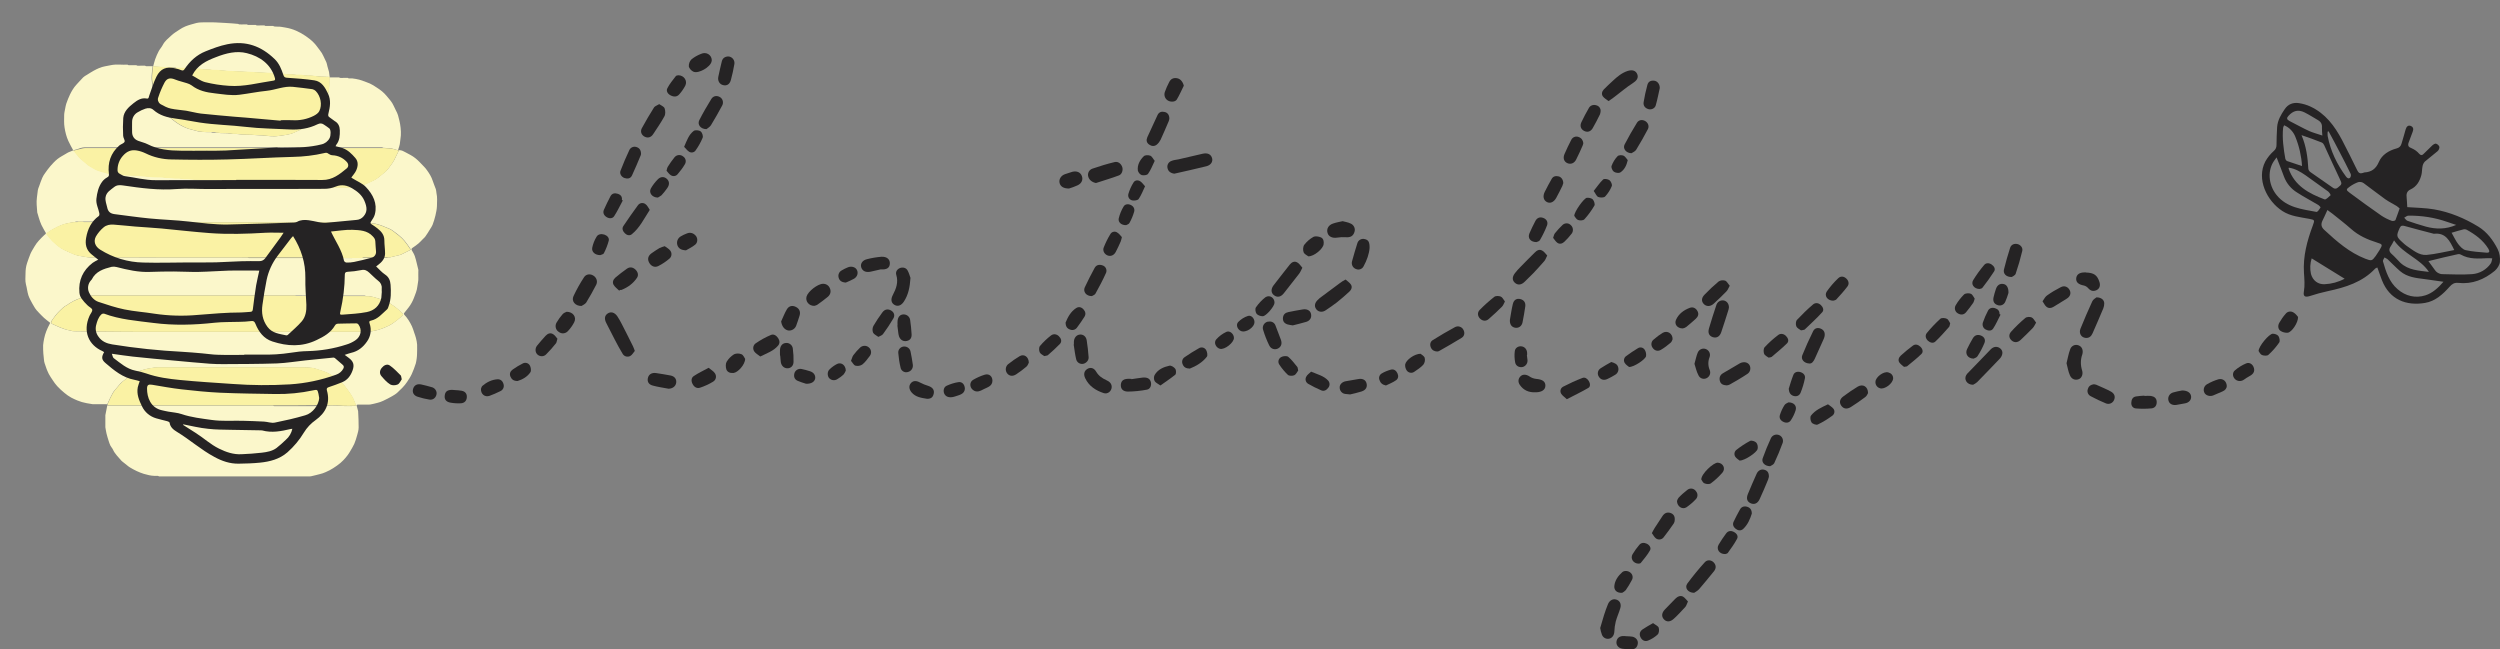 <?xml version="1.0" encoding="utf-8"?>
<!-- Generator: Adobe Illustrator 24.0.1, SVG Export Plug-In . SVG Version: 6.00 Build 0)  -->
<svg version="1.1" xmlns="http://www.w3.org/2000/svg" xmlns:xlink="http://www.w3.org/1999/xlink" x="0px" y="0px"
	 viewBox="0 0 2458.6 638.5" style="enable-background:new 0 0 2458.6 638.5;" xml:space="preserve">
<rect x="0" y="0" width="2458.6" height="638.5" fill="#808080" stroke="none"/>
<style type="text/css">
	.st0{fill:#FBF7CB;}
	.st1{fill:#FAF2A4;}
	.st2{fill:#252324;}
</style>
<g id="Highlight">
	<path class="st0" d="M42.4,339.5c0.3-2.2,0.5-4.4,1-6.5c1-5,2.9-9.6,5.3-14.1c0.3-0.5,0.5-1,0.7-1.4c-2-1.6-4.1-3.1-6-4.8
		c-1.9-1.7-3.6-3.6-5.4-5.4c-0.1-0.1-0.2-0.3-0.3-0.4c-2.5-2.3-4.1-5.1-5.7-8c-1.5-2.8-3.1-5.5-4.1-8.5c-1.1-3.5-1.4-7.2-2.4-10.8
		c-0.9-3.5-0.4-7.1-0.4-10.6c0-3.4,0.4-6.9,1.5-10.2c1.1-3,2-6.1,3.3-9.1c1.1-2.6,2.7-4.9,4.1-7.4c2.4-4.2,5.9-7.6,9.4-11
		c0.6-0.6,1.6-1.1,1.7-1.7c0.1-0.7-0.6-1.5-1-2.2c-1.1-2.1-2.4-4.1-3.4-6.3s-1.8-4.6-2.5-6.9c-0.6-1.8-1.1-3.6-1.6-5.4
		c0-0.1,0-0.2,0-0.3c-0.3-4.7-1-9.5-0.3-14.2c0.4-2.4,0.5-4.8,0.9-7.2c0.2-1.4,0.8-2.7,1.3-4c1-2.8,1.9-5.6,3.1-8.3
		c0.7-1.7,1.8-3.3,2.9-4.8c1.6-2.3,3.3-4.6,5.2-6.8c2.1-2.4,4.3-4.8,6.8-6.8c2.4-1.9,5.3-3.4,8-5c1-0.6,1.9-1.2,3-1.7
		c1.5-0.7,3-1.2,4.5-1.8c0.5,0.3,1.1,0.5,1.4,0.9c1.6,1.9,3,3.9,4.7,5.7c1.2,1.3,2.7,2.5,4.1,3.7c1.6,1.4,3.2,2.8,4.9,4.1
		c1.1,0.8,2.3,1.4,3.5,2.1c1.7,0.9,3.3,2,5,2.7c1.9,0.8,3.8,1.2,5.8,1.8c0.8,0.2,1.6,0.4,2.4,0.6c1.8,0.5,3.5,1.2,5.3,1.5
		c2.1,0.4,4.2,0.4,6.4,0.6c3.7,0.2,7.5,0.4,11.2,0.5c5.8,0.2,11.5,0.4,17.3,1.1c2.9,0.3,5.8,0.4,8.7,0.6c2.9,0.2,5.8-0.2,8.7,0.4
		c2.8,0.6,5.8-0.1,8.8,0.6c2.8,0.6,5.7-0.1,8.5,0.5c2.9,0.6,5.9,0,8.9,0.5c3.2,0.6,6.4,0.5,9.7,0.6c5.1,0.2,10.2,0.4,15.3,0.6
		c0.3,0.2,0.7,0.5,1,0.5c1.1,0.1,2.2,0,3.3,0c1.4,0,2.9,0,4.3,0c0.3,0.2,0.7,0.5,1,0.5c1.1,0.1,2.2,0,3.3,0c2,0,4-0.1,6,0
		c4.1,0.3,8.2,0.7,12.4,1c2.8,0.2,5.7-0.2,8.6,0.4c2.9,0.6,6-0.1,9.1,0.6c2.7,0.6,5.5,0,8.3,0.5c3.6,0.6,7.4,0.5,11.1,0.6
		c1.7,0.1,3.4-0.1,5,0c4.9,0.3,9.8,0.7,14.7,1c0.9,0.1,1.8,0,2.7,0c4.1,0.3,8.2,0.7,12.3,1c3,0.2,6.1-0.1,9.2,0.4
		c3.6,0.6,7.4,0.6,11,0.6c5.5,0.1,11.1,0.3,16.5-1.1c1.6-0.4,3.3-0.6,4.9-1.2c3.2-1.3,6.3-2.8,9.5-4.2c3.8-1.7,6.9-4.4,10-7
		c1-0.8,2.1-1.6,3-2.5c1-1,1.9-2.1,2.8-3.3c1-1.3,1.9-2.5,2.8-3.8c0.7-1,1.4-2,2-3.1c1.2-2.3,2.3-4.6,3.4-6.9
		c0.5-1.1,1.1-2.2,1.6-3.3c2.6-0.2,4.7,1.2,6.8,2.3c3.2,1.7,6.5,3.3,9.3,5.6c3.1,2.4,5.7,5.5,8.5,8.3c1.1,1.1,2,2.2,2.9,3.5
		c2.3,3.2,4.4,6.5,5.6,10.3c0.9,2.8,2.1,5.5,3.1,8.3c0.4,1.2,0.4,2.5,0.6,3.7c1,4.3,0.6,8.7,0.5,13c-0.1,3.1-0.8,6.3-1.5,9.3
		c-0.7,3.1-1.7,6.1-2.8,9.1c-0.6,1.5-1.6,2.9-2.4,4.2c-1.5,2.5-3,4.9-4.7,7.3c-0.6,0.9-1.5,1.6-2.3,2.4c-1.4,1.4-2.8,3-4.3,4.3
		c-1.9,1.6-4,3.1-6.1,4.5c-1,0.7-1.2,1.3-0.6,2.4c1.1,1.9,2.3,3.8,3,5.9c0.8,2.1,1.2,4.4,1.8,6.6c0.5,2.2,1.1,4.4,1.6,6.6
		c0.1,0.5,0,1,0,1.5c0,2.1-0.1,4.3,0,6.4c0.2,3-0.7,5.8-1,8.8c-0.4,3.9-2,7.4-3.3,10.9c-1.3,3.4-3,6.5-5.2,9.4
		c-1.4,1.8-2.9,3.6-4.3,5.4c-0.6,0.7-0.5,1.3,0.1,1.9c3.1,3.4,5.5,7.2,7.4,11.3c0.9,1.9,1.5,4,2.2,6.1c0.6,1.9,1.4,3.7,1.8,5.6
		c0.5,2.1,1,4.3,1.1,6.4c0.1,3.3,0,6.6-0.1,9.9c0,1.2-0.2,2.3-0.3,3.5c-0.3,1.7-0.4,3.4-0.9,5c-1.2,3.6-2.4,7.1-4,10.5
		c-1.2,2.7-2.9,5.1-4.5,7.6c-2.6,4-6.1,7.3-9.5,10.5c-1.6,1.5-3.5,2.6-5.4,3.7c-2.8,1.6-5.7,3.1-8.7,4.5c-1.8,0.9-3.7,1.5-5.7,2
		c-2.3,0.6-4.6,1.2-6.9,1.6c-1.2,0.2-2.5,0.1-3.8,0.1c-2.9,0-5.7,0-8.6,0c-0.4,0-0.8,0.3-1.2,0.5c0.5,1.9,1,3.7,1.5,5.6
		c0,0.2,0.1,0.3,0.1,0.5c0.2,5.3,0.6,10.6,0.5,15.9c0,2.6-0.8,5.2-1.5,7.7c-0.8,2.8-1.6,5.7-2.8,8.4c-1.3,2.8-2.9,5.4-4.5,8.1
		c-2.4,4-5.5,7.5-9,10.6c-2.2,1.9-4.7,3.6-7.2,5.2c-2.4,1.5-4.8,2.8-7.4,3.9c-1.9,0.9-3.9,1.5-5.9,2c-2.8,0.8-5.7,1.4-8.6,2.1
		c-0.3,0.1-0.7,0.1-1.1,0.1c-49.5,0-99,0-148.4,0c-0.3-0.2-0.7-0.5-1-0.5c-1.1-0.1-2.2,0-3.3,0c-3.7-0.1-7.1-1-10.6-2
		c-4.8-1.5-9.3-3.7-13.6-6.3c-2-1.2-3.7-2.9-5.6-4.3c-0.9-0.8-2-1.4-2.8-2.3c-2.9-3.5-6.4-6.6-8.3-10.9c-0.6-1.4-1.8-2.5-2.5-3.9
		s-1.2-2.9-1.7-4.5c-0.8-2.5-1.6-5-2.2-7.6c-0.5-2-0.7-4-1.1-6c0-4,0-8,0-11.9c0.4-2.2,0.9-4.4,1.3-6.6c0.1-0.7,0.2-1.4,0.4-2.1
		c0.2-0.6,0.4-1.1,0.4-1.7c0-0.1-0.7-0.4-1.1-0.4c-4.5,0-9,0-13.5,0c-2-0.3-3.9-0.6-5.9-1c-1.6-0.3-3.1-0.7-4.7-1.1
		c-1.5-0.5-3-1-4.5-1.6c-2-0.9-4.1-1.7-6-2.8c-2.3-1.3-4.5-2.8-6.5-4.5c-2.6-2.1-5.1-4.4-7.4-6.9c-1.6-1.7-2.9-3.7-4.2-5.6
		c-1.4-2-2.7-4.1-3.9-6.2c-0.8-1.5-1.4-3.1-2.1-4.7c-0.7-1.9-1.4-3.9-2-5.8c-0.4-1.2-0.6-2.4-0.7-3.7c-0.2-2-0.4-4-0.6-6
		C42.4,345.3,42.4,342.4,42.4,339.5z M321.5,398.7c0.4,0.1,0.7,0.2,1.1,0.3c2.4-0.1,4.8-0.3,7.2-0.2c2.4,0,4.8,0.4,7.2,0.5
		c3.6,0.1,7.1,0,10.7,0c0.7,0,1.4-0.3,2.3-0.4c-1-2.6-1.8-4.9-2.9-7.2c-0.8-1.6-1.8-3.1-2.8-4.6c-1.8-2.5-3.5-5.2-5.5-7.5
		c-3.5-4-7.5-7.6-12.3-10.2c-1.9-1-3.6-2.3-5.5-3.1c-2.8-1.1-5.7-2-8.5-2.9c-1.8-0.6-3.5-1.3-5.3-1.5c-3.2-0.4-6.4-0.6-9.6-0.6
		c-45.9,0-91.8,0-137.8,0c-3,0-6-0.1-9.1,0.4s-6.1,0.9-9.1,1.8c-2.4,0.7-4.8,1.5-7,2.5c-2.4,1.1-4.7,2.5-6.9,4
		c-2.6,1.8-5.3,3.6-7.7,5.7c-1.9,1.6-3.4,3.6-5.1,5.6c-1.4,1.7-3,3.3-4.1,5.3c-1.8,3.2-3.3,6.5-4.8,9.8c-0.9,2-0.5,2.5,1.6,2.5
		c53.7,0,107.3,0,161,0c0.4,0.2,0.7,0.5,1.1,0.5c14,0,27.9,0,41.9,0c0.4,0,0.7-0.3,1.1-0.5C315.7,398.7,318.6,398.7,321.5,398.7z
		 M290.3,290.6c-66.4,0-132.8,0-199.2,0c-0.4,0-0.8,0-1.2,0c-2.5,0.5-5,1-7.4,1.6c-1.7,0.4-3.3,0.9-4.9,1.5
		c-1.8,0.7-3.6,1.4-5.3,2.3c-1.4,0.7-2.8,1.5-4.2,2.4c-0.8,0.5-1.5,1.3-2.4,1.7c-3,1.3-5,3.7-7.3,5.8c-1.5,1.4-2.8,3-4.1,4.6
		c-1.3,1.7-2.5,3.4-3.7,5.2c-0.8,1.3-0.5,2.2,0.8,3c0.1,0.1,0.3,0.1,0.4,0.1c1.7,0.8,3.4,1.6,5.2,2.4c2.1,0.9,4.1,1.7,6.2,2.4
		c2,0.6,4,1.1,6,1.6c1.3,0.3,2.6,0.6,3.9,0.6c8.4,0.1,16.9,0.2,25.3,0.3c13.9,0.1,27.8,0.3,41.6,0.3c73.4,0,146.8,0,220.2,0
		c1.6,0,3.2-0.2,4.7-0.5c2.6-0.5,5.2-0.9,7.7-1.7c3.5-1.1,6.9-2.5,10.1-4.1c2.3-1.1,4.4-2.8,6.5-4.3c0.6-0.4,1.2-0.9,1.8-1.4
		c1.7-1.4,3.4-2.8,4.9-4.3c0.3-0.3,0.3-1.3,0-1.6c-1.6-1.7-3.3-3.3-5.1-4.8c-1.6-1.4-3.3-2.6-5.1-3.8c-2-1.3-3.9-2.7-6.1-3.7
		c-2.7-1.2-5.5-2.1-8.3-2.9c-3.7-1.1-7.4-2.3-11.4-2.1c-0.4-0.2-0.9-0.5-1.3-0.5c-13.2,0-26.5,0-39.7,0c-5.8,0.1-11.6,0.2-17.4,0.3
		c-0.4-0.1-0.8-0.3-1.3-0.3C297.1,290.6,293.7,290.6,290.3,290.6z M356.3,253.7c8,0,16,0,24.1,0c0.4,0,0.8-0.3,1.2-0.5
		c0.6,0,1.3,0.1,1.9-0.1c2.2-0.5,4.4-1,6.6-1.6c1.6-0.4,3.2-0.6,4.7-1.3c2.8-1.2,5.4-2.8,8.2-4.1c1-0.4,0.8-1.1,0.5-1.6
		c-1.8-2.6-3.6-5.3-5.6-7.7c-3.3-4-7.5-7-11.6-10c-1-0.7-2-1.3-3.1-1.8c-2.6-1.1-5.2-2.2-7.8-3.2c-1.8-0.7-3.7-1.2-5.6-1.7
		c-1.2-0.3-2.5-0.4-3.8-0.6c-2.6-0.4-5.2-1-7.9-1c-60-0.1-120-0.1-179.9-0.1c-0.5-0.2-1-0.5-1.5-0.5c-16.5,0-33,0-49.5,0
		c-0.5,0-0.9,0.2-1.4,0.3c-6.1-0.1-12.1-0.2-18.2-0.3c-8.4,0-16.8,0-25.3,0c-1.4,0-2.9,0-4.3,0c-1.1,0-2.2,0-3.3,0
		c-0.4,0-0.7,0.3-1,0.5c-0.8,0.1-1.5,0.1-2.3,0.2c-1.4,0.3-2.8,0.6-4.1,0.9c-1.5,0.3-3,0.6-4.5,1.1c-2.1,0.7-4.2,1.6-6.2,2.6
		c-2.2,1-4.3,2.2-6.4,3.5c-1.3,0.7-2.5,1.6-3.6,2.5c-0.3,0.2-0.4,1-0.2,1.2c1.8,2.2,3.5,4.5,5.5,6.6c1.1,1.2,2.5,2.2,3.8,3.4
		c2.3,2.1,4.8,3.9,7.6,5.3c2.3,1.2,4.6,2.2,7,3.2c1.8,0.8,3.5,1.6,5.4,2.1c2,0.6,4.1,0.9,6.2,1.2c2.3,0.4,4.6,1,7,1
		c51.5,0.1,103,0,154.5,0.1c0.5,0.2,1,0.5,1.5,0.5c7.4,0,14.7,0,22.1,0c11.9,0,23.9,0,35.8,0c0.5,0,1-0.3,1.5-0.5c0.9,0,2-0.2,2.8,0
		c1.3,0.4,2.5,0.1,3.7,0c0.8-0.1,1.7,0,2.6,0.1s1.8,0.4,2.8,0.4c5.1,0,10.2,0,15.3,0c0.8,0,1.6,0,2.5,0c1.4-0.1,2.7-0.2,4.1-0.3
		c0.3,0.1,0.5,0.2,0.8,0.3C344.2,253.7,350.2,253.7,356.3,253.7z"/>
	<path class="st0" d="M72,147.8c-1.6-3.1-3.4-6-4.8-9.2c-1.9-4.2-3-8.6-3.7-13.1c-0.7-4.1-0.4-8.1-0.4-12.1c0-2.2,0.6-4.5,1-6.7
		c0.3-1.6,0.6-3.2,1.1-4.8c1.1-3,2.2-6.1,3.6-8.9c1.7-3.5,3.7-6.9,6.4-9.8c2.2-2.3,4.3-4.8,6.6-7.1c1-1,2.3-1.7,3.5-2.4
		c2.3-1.4,4.5-2.9,6.9-4.2c3.5-1.9,7.1-3.6,11.1-4.3c1.9-0.3,3.8-0.7,5.7-1.1c5.5-1.2,11-0.2,16.5-0.5c0.3,0.2,0.7,0.5,1,0.5
		c1.1,0.1,2.2,0,3.3,0c1.4,0,2.9,0,4.3,0c0.3,0.2,0.7,0.5,1,0.5c1.1,0.1,2.2,0,3.3,0c1.4,0,2.9,0,4.3,0c0.3,0.2,0.7,0.5,1,0.5
		c1.1,0.1,2.2,0,3.3,0s2.2,0,3.2,0l0,0c-0.2,1.6-0.6,3.2-0.7,4.9c-0.2,2.8-0.5,5.6-0.3,8.4c0.2,3.4,1,6.7,1.6,10
		c0.3,1.4,0.7,2.8,1.2,4.2c0.3,0.9,0.6,1.7,1,2.6c1.2,2.5,2.4,5.1,3.7,7.6c1.1,2,2.5,3.8,3.8,5.6c1.3,1.7,2.6,3.5,4.2,5
		c1.9,1.9,4.1,3.6,6.2,5.3c1.9,1.5,3.9,2.9,6,4.1c3.4,1.9,6.9,3.6,10.8,4.5c2.6,0.5,5,1.5,7.6,2c2.3,0.4,4.7,0.5,7.1,0.6
		c1.8,0.1,3.5,0,5.3,0c0.3,0.2,0.7,0.5,1,0.5c1.1,0.1,2.2,0,3.3,0c1.7,0.2,3.4,0.4,5.1,0.5c3,0.2,6.1-0.1,9.1,0.5
		c2.7,0.6,5.5,0.1,8.3,0.5c4.1,0.6,8.4,0.5,12.6,0.7c3.5,0.2,7,0.4,10.5,0.6c0.1,0,0.2,0,0.3,0c5.3,0.3,10.5,1.5,15.9,0.5
		c2.8-0.5,5.6-0.6,8.3-1.2c2.3-0.5,4.7-1,6.8-2c3.9-1.7,7.9-3.3,11.2-6c2.1-1.7,4.4-3.3,6.6-5c0.5-0.4,0.7-1,1.1-1.5
		c1.3-1.4,2.6-2.7,4-4c2.9-2.9,4.6-6.6,6.6-10.2c1-1.8,1.7-3.9,2.3-5.9c1-3,2-5.9,2.5-8.9c0.5-2.6,0.5-5.2,0.6-7.9
		c0.1-1.7,0-3.3,0-5c1.8,0,3.6,0,5.4,0c1.4,0,2.9,0,4.3,0c0.3,0.2,0.7,0.5,1,0.5c1.1,0.1,2.2,0,3.3,0c1.4,0,2.9,0,4.3,0
		c0.3,0.2,0.7,0.5,1,0.5c1.1,0.1,2.2,0,3.3,0c2.4,0.4,4.8,0.6,7.1,1.3c3.5,1.1,6.9,2.3,10.2,3.7c2.3,1,4.4,2.4,6.5,3.8
		c1.9,1.2,3.8,2.5,5.5,3.9c1.6,1.4,3.2,2.9,4.5,4.5c2.5,3.1,5.4,6,7,9.8c1,2.4,2.4,4.7,3.4,7c0.7,1.5,1.1,3.1,1.5,4.8
		c0.5,2,1.1,4.1,1.4,6.1c0.8,5,1.2,10,0.3,15c-0.3,1.6-0.3,3.2-0.6,4.8c-0.3,1.6-0.9,3.2-1.4,4.8c-0.1,0.3-0.2,0.7-0.2,1
		c-0.4,0-0.9,0-1.3-0.1c-1.8-0.5-3.5-1.2-5.3-1.5c-2.6-0.4-5.3-0.4-8-0.6c-0.5-0.2-1-0.5-1.5-0.5c-14.3,0-28.5,0-42.8,0
		c-0.3,0-0.6,0-0.9,0c-0.1,0-0.1,0.3-0.2,0.5c-2.7-0.2-5.4-0.3-8.1-0.5c-6.4,0-12.9,0-19.3,0c-3.3,0.1-6.5,0.2-9.8,0.3
		c-0.4-0.1-0.8-0.3-1.3-0.3c-4,0-8,0-12,0c-66,0-132,0-198,0c-1.3,0-2.6,0.4-3.9,0.7C77.2,146.5,74.6,147.2,72,147.8z"/>
	<path class="st1" d="M294.9,145.4c3.3-0.1,6.5-0.2,9.8-0.3c0.4,0.2,0.7,0.4,1.1,0.5c0.3,0,0.5,0,0.8,0c5.4,0,10.7,0,16.1,0
		c0.4,0,0.9-0.3,1.3-0.5c2.7,0.2,5.4,0.3,8.1,0.5c15.1,0,30.2,0,45.4,0c2.7,0.2,5.3,0.2,8,0.6c1.8,0.3,3.5,1,5.3,1.5
		c0.4,0.1,0.9,0.1,1.3,0.1c0,0.2,0,0.4,0,0.5c-0.5,1.1-1.1,2.2-1.6,3.3c-1.1,2.3-2.2,4.6-3.4,6.9c-0.6,1.1-1.3,2.1-2,3.1
		c-0.9,1.3-1.9,2.6-2.8,3.8c-0.9,1.1-1.8,2.3-2.8,3.3c-0.9,0.9-2,1.6-3,2.5c-3.1,2.6-6.2,5.3-10,7c-3.1,1.4-6.3,2.9-9.5,4.2
		c-1.5,0.6-3.2,0.8-4.9,1.2c-5.4,1.4-11,1.1-16.5,1.1c-3.7-0.1-7.4,0-11-0.6c-3.1-0.5-6.1-0.2-9.2-0.4c-4.1-0.3-8.2-0.7-12.3-1
		c-0.9-0.1-1.8,0-2.7,0c-4.9-0.3-9.8-0.7-14.7-1c-1.7-0.1-3.3,0-5,0c-3.7-0.1-7.5,0-11.1-0.6c-2.8-0.5-5.6,0.1-8.3-0.5
		c-3-0.6-6.1,0-9.1-0.6c-2.9-0.6-5.7-0.2-8.6-0.4c-4.1-0.3-8.2-0.8-12.4-1c-2-0.1-4,0-6,0c-0.3-0.2-0.7-0.5-1-0.5
		c-1.1-0.1-2.2,0-3.3,0c-1.4,0-2.9,0-4.3,0c-0.3-0.2-0.7-0.5-1-0.5c-1.1-0.1-2.2,0-3.3,0c-5.1-0.2-10.2-0.3-15.3-0.6
		c-3.2-0.1-6.5,0-9.7-0.6c-3-0.6-6,0.1-8.9-0.5s-5.8,0.1-8.5-0.5c-3-0.6-6,0.1-8.8-0.6c-2.9-0.6-5.8-0.2-8.7-0.4s-5.8-0.2-8.7-0.6
		c-5.7-0.7-11.5-0.9-17.3-1.1c-3.7-0.1-7.5-0.3-11.2-0.5c-2.1-0.1-4.3-0.2-6.4-0.6c-1.8-0.3-3.5-1-5.3-1.5c-0.8-0.2-1.6-0.4-2.4-0.6
		c-1.9-0.6-3.9-1-5.8-1.8c-1.8-0.7-3.4-1.8-5-2.7c-1.2-0.7-2.4-1.3-3.5-2.1c-1.7-1.3-3.3-2.7-4.9-4.1c-1.4-1.2-2.9-2.3-4.1-3.7
		c-1.6-1.8-3.1-3.8-4.7-5.7c-0.4-0.4-0.9-0.6-1.4-0.9c0.1-0.1,0.2-0.2,0.3-0.3c2.6-0.7,5.2-1.3,7.7-1.9c1.3-0.3,2.6-0.7,3.9-0.7
		c66,0,132,0,198,0c0.4,0.2,0.9,0.5,1.3,0.5c3.6,0,7.1,0,10.7,0C294.1,145.6,294.5,145.5,294.9,145.4z"/>
	<path class="st0" d="M273.2,26.2c2.7-0.1,5.4,0.6,8,1c3.5,0.6,6.8,1.6,10,3s6.3,3.1,9.2,5.1c3,2,5.8,4.2,8.3,6.8
		c2.2,2.2,3.9,4.9,5.9,7.4c2.8,3.3,4.1,7.4,6.1,11.2c0.7,1.4,0.9,3,1.3,4.5c0.5,1.8,1,3.5,1.5,5.3c0,0.2,0.1,0.3,0.1,0.5
		c0.2,1.6,0.4,3.2,0.6,4.7h-0.1c-5.7-0.1-11.4-0.4-17-1.1c-2.9-0.4-5.9,0.2-8.8-0.5c-2.8-0.6-5.8,0.1-8.8-0.6
		c-2.8-0.6-5.7,0.1-8.5-0.5c-2.9-0.6-5.9-0.2-8.9-0.5c-6.3-0.7-12.7-0.8-19.1-1.2c-3.3-0.2-6.6-0.4-9.8-0.5
		c-3.2-0.2-6.5-0.4-9.7-0.5c-5.9-0.1-11.8-0.4-17.7-1.1c-2.8-0.3-5.7,0.1-8.6-0.5c-2.9-0.6-5.9,0.1-8.9-0.6
		c-2.7-0.6-5.6-0.1-8.4-0.5c-4.1-0.6-8.3-0.5-12.5-0.7c-1.4-0.1-2.7,0-4.1,0c-0.3-0.2-0.7-0.5-1-0.5c-1.1-0.1-2.2,0-3.3,0
		c-1.3,0-2.6,0-3.9,0c-4.8-0.3-9.7-0.7-14.5-1l0,0c0.7-2.4,1.2-4.8,2-7.1c1-2.7,2.1-5.4,3.5-8c1.2-2.2,3-4.1,4.1-6.3
		c2-3.8,5.3-6.3,8.3-9.1c2.4-2.3,5.4-4,8.2-5.9c1.8-1.2,3.6-2.2,5.5-3c1.8-0.8,3.7-1.3,5.6-1.9c1.8-0.5,3.6-1.1,5.4-1.5
		c1.7-0.4,3.5-0.6,5.2-0.6c4.3-0.1,8.6-0.1,12.8,0c3.1,0.1,6.3,0.3,9.4,0.5c2.6,0.2,5.3,0.3,7.9,0.5c1.9,0.1,3.8,0.4,5.7,0.5
		c0.4,0.2,0.8,0.5,1.2,0.5c1.6,0.1,3.2,0,4.8,0c0.9,0,1.8,0,2.7,0c0.3,0.2,0.7,0.5,1,0.5c1.1,0.1,2.2,0,3.3,0c1.4,0,2.9,0,4.3,0
		c0.3,0.2,0.7,0.5,1,0.5c1.1,0.1,2.2,0,3.3,0c1.4,0,2.9,0,4.3,0c0.3,0.2,0.7,0.5,1,0.5c1.1,0.1,2.2,0,3.3,0c1.4,0,2.9,0,4.3,0
		c0.3,0.2,0.7,0.5,1,0.5C271,26.2,272.1,26.2,273.2,26.2z"/>
	<path class="st1" d="M107.3,217.9c6.1,0.1,12.1,0.2,18.2,0.3c0.4,0.1,0.8,0.3,1.3,0.3c17,0,34.1,0,51.1,0c60,0,120,0,179.9,0.1
		c2.6,0,5.2,0.6,7.9,1c1.3,0.2,2.6,0.3,3.8,0.6c1.9,0.5,3.8,1,5.6,1.7c2.6,1,5.3,2.1,7.8,3.2c1.1,0.5,2.1,1.1,3.1,1.8
		c4.1,3.1,8.3,6.1,11.6,10c2,2.4,3.8,5.1,5.6,7.7c0.4,0.5,0.5,1.1-0.5,1.6c-2.8,1.3-5.4,2.8-8.2,4.1c-1.5,0.7-3.1,0.9-4.7,1.3
		c-2.2,0.5-4.4,1.1-6.6,1.6c-0.6,0.1-1.3,0.1-1.9,0.1c-8,0-16,0-23.9,0c-0.4,0-0.9,0.3-1.3,0.5c-6.1,0-12.1,0-18.2,0
		c-0.3-0.1-0.5-0.2-0.8-0.3c-1.4,0.1-2.7,0.2-4.1,0.3c-0.8,0-1.6,0-2.5,0c-5.1,0-10.2,0-15.3,0c-0.9,0-1.8-0.3-2.8-0.4
		c-0.8-0.1-1.7-0.2-2.6-0.1c-1.2,0.1-2.4,0.5-3.7,0c-0.9-0.3-1.9,0-2.8,0c-20.3,0-40.5,0-60.8,0c-51.5,0-103,0-154.5-0.1
		c-2.3,0-4.6-0.6-7-1c-2.1-0.3-4.2-0.6-6.2-1.2c-1.8-0.5-3.6-1.3-5.4-2.1c-2.3-1-4.7-2.1-7-3.2c-2.8-1.4-5.3-3.2-7.6-5.3
		c-1.2-1.2-2.6-2.2-3.8-3.4c-1.9-2.1-3.7-4.3-5.5-6.6c-0.2-0.2,0-1,0.2-1.2c1.2-0.9,2.4-1.7,3.6-2.5c2.1-1.2,4.2-2.4,6.4-3.5
		c2-1,4.1-1.8,6.2-2.6c1.4-0.5,3-0.8,4.5-1.1c1.4-0.3,2.7-0.6,4.1-0.9c0.7-0.1,1.5-0.1,2.3-0.2c1.1,0,2.2,0,3.3,0
		c0.4,0,0.7-0.3,1-0.5c1.4,0,2.9,0,4.3,0c0.4,0.2,0.7,0.5,1.1,0.5c7.7,0,15.4,0,23.1,0C106.6,218.4,107,218.1,107.3,217.9z"/>
	<path class="st1" d="M360.1,291.2c4-0.2,7.7,0.9,11.4,2.1c2.8,0.8,5.6,1.7,8.3,2.9c2.2,1,4.1,2.4,6.1,3.7c1.8,1.2,3.5,2.4,5.1,3.8
		c1.8,1.5,3.5,3.2,5.1,4.8c0.3,0.3,0.3,1.3,0,1.6c-1.6,1.5-3.3,2.9-4.9,4.3c-0.6,0.5-1.1,1-1.8,1.4c-2.2,1.5-4.2,3.1-6.5,4.3
		c-3.3,1.6-6.7,2.9-10.1,4.1c-2.5,0.8-5.1,1.2-7.7,1.7c-1.6,0.3-3.2,0.5-4.7,0.5c-73.4,0-146.8,0-220.2,0c-13.9,0-27.8-0.2-41.6-0.3
		c-8.4-0.1-16.9-0.2-25.3-0.3c-1.3,0-2.6-0.3-3.9-0.6c-2-0.5-4.1-0.9-6-1.6c-2.1-0.7-4.2-1.6-6.2-2.4c-1.7-0.7-3.4-1.6-5.2-2.4
		c-0.1-0.1-0.3-0.1-0.4-0.1c-1.3-0.8-1.7-1.6-0.8-3c1.1-1.8,2.4-3.5,3.7-5.2c1.3-1.6,2.6-3.2,4.1-4.6c2.3-2.1,4.3-4.5,7.3-5.8
		c0.9-0.4,1.5-1.2,2.4-1.7c1.4-0.9,2.8-1.7,4.2-2.4c1.7-0.8,3.5-1.6,5.3-2.3c1.6-0.6,3.2-1.1,4.9-1.5c2.5-0.6,5-1.1,7.4-1.6
		c0.4-0.1,0.8,0,1.2,0c66.4,0,132.8,0,199.2,0c0.2,0.2,0.4,0.5,0.7,0.5c3.5,0,7,0,10.4,0c0.1,0,0.2-0.1,0.3-0.2
		c5.8-0.1,11.6-0.2,17.4-0.3c0.4,0.2,0.9,0.5,1.3,0.5C333.6,291.2,346.9,291.2,360.1,291.2z"/>
	<path class="st1" d="M268.9,398.7c-53.7,0-107.3,0-161,0c-2.1,0-2.5-0.5-1.6-2.5c1.5-3.3,3-6.6,4.8-9.8c1.1-1.9,2.6-3.6,4.1-5.3
		c1.6-1.9,3.2-3.9,5.1-5.6c2.4-2.1,5-3.9,7.7-5.7c2.2-1.5,4.5-2.8,6.9-4c2.2-1.1,4.6-1.8,7-2.5c3-0.9,6-1.3,9.1-1.8s6.1-0.4,9.1-0.4
		c45.9,0,91.8,0,137.8,0c3.2,0,6.4,0.2,9.6,0.6c1.8,0.2,3.6,0.9,5.3,1.5c2.9,0.9,5.8,1.7,8.5,2.9c1.9,0.8,3.7,2.1,5.5,3.1
		c4.8,2.6,8.7,6.2,12.3,10.2c2,2.3,3.7,5,5.5,7.5c1,1.5,2.1,3,2.8,4.6c1.1,2.3,1.9,4.6,2.9,7.2c-0.9,0.2-1.6,0.4-2.3,0.4
		c-3.6,0-7.1,0.1-10.7,0c-2.4-0.1-4.8-0.4-7.2-0.5c-2.4,0-4.8,0.1-7.2,0.2c-0.4-0.1-0.7-0.2-1.1-0.3c-2.9,0-5.8,0-8.7,0
		C298.2,398.7,283.5,398.7,268.9,398.7z"/>
	<path class="st1" d="M324.2,75.6c0,0.2,0,0.4,0,0.5c0,1.7,0.1,3.3,0,5c-0.1,2.6-0.1,5.3-0.6,7.9c-0.6,3-1.6,6-2.5,8.9
		c-0.6,2-1.3,4.1-2.3,5.9c-1.9,3.5-3.7,7.3-6.6,10.2c-1.3,1.3-2.7,2.7-4,4c-0.4,0.4-0.6,1.1-1.1,1.5c-2.2,1.7-4.4,3.3-6.6,5
		c-3.4,2.7-7.4,4.3-11.2,6c-2.2,1-4.5,1.5-6.8,2c-2.7,0.5-5.6,0.7-8.3,1.2c-5.3,1-10.6-0.2-15.9-0.5c-0.1,0-0.2,0-0.3,0
		c-3.5-0.2-7-0.4-10.5-0.6c-4.2-0.2-8.5,0-12.6-0.7c-2.8-0.4-5.6,0.1-8.3-0.5c-3-0.6-6.1-0.3-9.1-0.5c-1.7-0.1-3.4-0.3-5.1-0.5
		c-0.3-0.2-0.7-0.5-1-0.5c-1.1-0.1-2.2,0-3.3,0c-1.8,0-3.5,0.1-5.3,0c-2.4-0.1-4.8-0.2-7.1-0.6c-2.6-0.5-5.1-1.4-7.6-2
		c-3.9-0.8-7.4-2.6-10.8-4.5c-2.1-1.2-4.1-2.6-6-4.1c-2.2-1.6-4.3-3.4-6.2-5.3c-1.5-1.5-2.9-3.3-4.2-5c-1.4-1.8-2.7-3.6-3.8-5.6
		c-1.4-2.5-2.5-5-3.7-7.6c-0.4-0.8-0.7-1.7-1-2.6c-0.4-1.4-0.9-2.8-1.2-4.2c-0.6-3.3-1.3-6.6-1.6-10c-0.2-2.8,0.1-5.6,0.3-8.4
		c0.1-1.6,0.4-3.2,0.7-4.9c4.8,0.3,9.7,0.7,14.5,1c1.3,0.1,2.6,0,3.9,0c0.3,0.2,0.7,0.5,1,0.5c1.1,0.1,2.2,0,3.3,0
		c1.4,0,2.7,0,4.1,0c4.2,0.2,8.4,0,12.5,0.7c2.8,0.4,5.7-0.1,8.4,0.5c3,0.6,6,0,8.9,0.6s5.7,0.1,8.6,0.5c5.9,0.7,11.8,1,17.7,1.1
		c3.2,0.1,6.5,0.3,9.7,0.5c3.3,0.2,6.6,0.4,9.8,0.5c6.4,0.4,12.8,0.5,19.1,1.2c3,0.3,6-0.1,8.9,0.5s5.8-0.1,8.5,0.5
		c3,0.6,6-0.1,8.8,0.6c3,0.6,5.9,0.1,8.8,0.5C312.9,75.2,318.5,75.5,324.2,75.6z"/>
</g>
<g id="Hive">
	<path class="st2" d="M137.4,374.9c-1.8-0.5-3.5-1.1-5.3-1.4c-11.4-2.1-20-9.3-28.4-16.5c-4-3.4-4-6-1.3-10.7
		c-0.5-0.4-1.1-0.7-1.6-1C87.2,339.4,81.2,326,88,310.7c0.9-2.1,3-4.3,2.7-6.1c-0.3-1.6-3.2-2.8-4.7-4.4c-2.1-2-4.1-4.2-5.8-6.6
		c-1.2-1.7-1.9-3.7-2.1-5.8c-1.1-12.1,3.4-21.9,13-29.3c1.8-1.2,3.6-2.2,5.5-3.1c-2.4-2-4.9-3.8-7.2-5.8c-4.7-4.2-5.8-9.6-4.7-15.7
		c1.5-8.7,5.1-16.2,12.5-21.5c0.5-0.4,0.7-1.8,0.5-2.6c-0.9-4.8-3.5-9.2-2.9-14.3c0.7-6,2-11.8,5.6-16.7c1.3-1.8,3-3.2,4.9-4.3
		c1.6-0.9,2-1.5,1.8-3.4c-1.4-11,1.7-20.5,10.2-28c1.6-1.4,4.5-2,5.2-3.7c0.6-1.5-1.4-3.9-1.4-5.9c-0.3-5.8-0.3-11.6,0.1-17.5
		c0.6-6.5,5.3-10.7,10.1-14.5c3.8-3,7.8-5.6,13-4.6c2.1,0.4,1.9-1.4,2.4-2.7c2.3-6.3,4.2-12.9,7.2-18.9c3.9-7.8,9.7-10.1,18.3-8.1
		c2.1,0.4,4.1,1,6,1.8c1.8,0.8,2.5,0.1,3.4-1.2c5.2-7.7,11.8-13.8,20.5-17.3c7-2.8,14-5.5,21.5-7C242,39.8,256.9,45.4,270,58
		c4.6,4.4,6.8,10,8.7,15.8c0.7,2.2,1.8,2.6,4,2.7c8.8,0.6,17.7,1.2,26.4,2.5c7.3,1.1,10.6,7,13.5,13.1c3.1,6.5,2,13,0.4,19.5
		c-0.5,2-0.3,3,1.4,4s3.1,2.5,4.8,3.5c3.6,2,4.9,5.3,5,9c0.1,5-0.1,10.1-3.5,14.3c-0.3,0.4-0.5,0.9-0.7,1.4c2.4,0.6,4.6,1.1,6.8,1.8
		c5.3,1.8,9.1,5.7,12.6,9.7c3.3,3.7,2.7,8.4,0.8,12.5c-1.1,2.4-3,4.4-4.7,6.8c0.2,0.1,0.6,0.4,1,0.7c4.5,2.9,9.9,4.9,13.4,8.7
		c6.9,7.3,11.4,16,8.8,26.6c-0.6,2.5-2.2,4.9-3.7,7.1c-1,1.5-0.8,2.1,0.6,3c2,1.2,3.9,2.6,5.7,4c3.8,3,6.7,6.4,6.7,11.7
		c0,4.3,0.7,8.5,0.7,12.8c0,5-3,8.4-6.8,11.3c-0.6,0.4-1.1,0.8-2,1.5c3,2.8,5.5,5.8,8.8,8c3.8,2.5,5.1,6,5.4,10
		c0.5,7.1,0.6,14.3-1.9,21.1c-0.4,1.1-0.7,2.4-1.5,3.1c-4.9,4.3-9,9.6-15.8,11.1c-1.9,0.4-2,1.1-1.4,2.9c2.1,6,1.1,12.6-2.6,17.7
		c-3.8,5.5-8.8,9.6-15.6,11.1c-1.9,0.4-3.7,1.2-6.3,2l3.9,2.9c4.6,3.4,5.8,6.8,3.9,12.2c-1.9,5.4-5,9.6-10.3,11.8
		c-4.3,1.8-8.7,3.3-13.1,4.8c-1.8,0.6-2.4,1.3-1.9,3.3c3.6,12.5-1.3,22.1-11.2,29.2c-4.6,3.2-8.5,7.4-11.5,12.3
		c-4.3,7.2-9.8,13.7-16.1,19.3c-7.8,6.8-17.3,9.2-27.1,10.2c-7,0.7-14,0.9-21,1c-8.5,0.1-16.2-2.5-23.7-6.6
		c-13.1-7-24.2-17-36.9-24.7c-3.3-2-6.6-4.5-7.2-9c-0.1-0.6-1.5-1.3-2.4-1.5c-3.6-1-7.3-1.7-10.8-2.8c-6.2-1.8-11.3-6.1-14-11.9
		c-2.9-5.9-5.4-11.9-4.1-18.7C136.1,378.6,136.7,376.7,137.4,374.9z M322.8,218.9c9.2-0.9,18.3-1.7,27.5-2.6
		c2.8-0.1,5.5-1.4,7.3-3.6c3.7-4.4,3.6-8.6,0.7-15.4c-2.4-5.5-6.9-9.1-11.8-12s-10.3-4.3-16.3-1.8c-3.6,1.5-7.4,2.2-11.2,2.2
		c-28,0.2-56,0.1-84,0.1c-10.3,0-20.5,0.1-30.8,0.1s-20.3-0.8-30.4,0c-17.7,1.4-35.1-0.9-52.6-3.5c-3.2-0.5-6.3-0.6-9,1.6
		c-3.4,2.8-7.6,4.9-8.4,10c-0.5,3.5,0.9,6.6,1.6,9.9c0.8,4.3,3.2,6.2,7.3,6.7c11.3,1.4,22.6,3.1,34,4.2c13,1.3,26.1,1.6,39.1,3.1
		c12.8,1.4,25.5,3.1,38.3,2.9c21.7-0.5,43.4-1.2,65-1.9c1,0,2.1-0.3,3-0.7c3.7-2.1,7.5-2.1,11.5-1.6
		C310,217.4,316.2,219.9,322.8,218.9z M255,266.1c-9.9,0-19.6-0.2-29.4,0c-10,0.3-20,1.1-30,1.3c-8.2,0.2-16.3-0.4-24.5-0.4
		c-7.8,0-15.6,0.1-23.4,0.4c-11.4,0.5-22.2-2-33.1-4.8c-1.6-0.4-3.2-0.5-4.8-0.2c-7.9,2-15.6,4.4-19.6,12.5c-0.3,0.4-0.6,0.7-0.9,1
		c-2.8,3.2-3.5,7.7-1.8,11.6c1.7,4,4.9,7.9,9.4,9.4c8.4,2.8,16.8,5.6,25.5,7.4c9.7,2,19.6,2.6,29.4,4.2c14.1,2.1,28.4,2.5,42.6,1.2
		c14.1-1.1,28.4-2.4,42.6-2.4c3,0,6-0.5,9.1-0.6c2-0.1,2.4-1,2.6-2.9c0.9-7.7,2-15.5,3.2-23.2C252.7,275.9,254,271,255,266.1
		L255,266.1z M240.2,349v-0.3c5.5,0,11,0,16.5,0c9.8,0.3,19.6-0.3,29.3-1.8c5.4-0.9,10.9-1.5,16.4-1.6c13-0.3,25.8-2.4,38.1-6.4
		c3.1-0.9,6.1-2.3,8.8-4.1c5.8-3.8,7-10.6,3.2-15.7c-0.5-0.7-1.3-1.1-2.2-1.1c-5.7,0-11.4,0.2-17.1,0.3c-1.6,0-2.9,0.2-3.8,1.8
		c-4.1,7.1-10.8,10.9-18,14.3c-14.5,7-28.9,6.2-43.6,1.4c-8.5-2.8-13.4-9.5-16.6-17.4c-1-2.5-2.2-3-4.7-2.6
		c-3.6,0.4-7.2,0.7-10.8,0.7c-8.3,0.3-16.6,0-24.8,0.9c-20,2.2-40,2.8-60,0.2c-16.4-2.1-33-3.3-48.7-9.2c-0.9-0.1-1.9,0.2-2.5,0.8
		c-3.1,3-4.2,6.8-5.2,10.8c-0.9,3.8-0.1,7.8,2.2,10.9c3.3,4.9,8.2,6.9,13.6,7.8c22.9,3.7,46,6.1,69.2,7.3c6.4,0.3,12.8,1,19.2,1.5
		c5.1,0.4,10.2,1.3,15.3,1.4C222.7,349.2,231.4,349,240.2,349L240.2,349z M278.9,228.9c-6.2,0-12-0.3-17.8,0
		c-18.4,1.1-36.9,1.7-55.3,0.3c-15.7-1.2-31.4-3-47-4.5c-8.6-0.8-17.2-1.2-25.8-1.9c-7.1-0.6-14.1-1.4-21.2-1.9
		c-3.6-0.3-7.2,0.4-9.9,2.7c-3,2.5-5.6,5.6-7.6,9c-2.6,4.9-0.7,9.8,4.2,12.9c12.7,8,27.3,12.4,42.4,12.7c14.6,0.4,29.2,0,43.8-0.1
		c9.2,0,18.5,0.1,27.7-0.1c8.4-0.2,16.8-0.9,25.2-1.1c5.8-0.2,11.7-0.1,17.5-0.1c2.2,0.1,4.4-1,5.7-2.8c5-6.9,10-13.8,15.1-20.6
		C276.8,232,277.8,230.5,278.9,228.9L278.9,228.9z M232.3,177.1v-0.2c28.2,0,56.5-0.1,84.7,0.1c10,0.1,17-5.6,24-11.4
		c2.1-1.7,1.9-4.6-0.3-6.7c-3.6-3.8-8.5-6-13.7-6.2c-1.4-0.1-2.7-0.6-3.8-1.4c-1.4-1.2-2.5-1.2-4.1-0.8c-10.2,2.4-20.7,3.6-31.2,3.8
		c-21.5,0.5-42.9,2-64.3,2.5c-18.3,0.5-36.7,0.4-55,0c-8.8-0.1-17.5-2.1-25.4-6c-2.7-1.3-5.6-2.3-8.6-2.8c-5.5-1-9.8,0.8-13.6,5.1
		c-3.5,3.8-5.4,8.8-5.4,13.9c-0.2,1.7,0.7,3.3,2.3,4c1.6,0.8,3.1,2,4.7,2.2c10.2,1.3,20.1,4.1,30.5,4
		C179.5,177.1,205.9,177.2,232.3,177.1L232.3,177.1z M272.9,145v0.3c2.9,0,5.8,0.1,8.8,0c11.5-0.2,23.1-0.4,34.4-3.3
		c3.4-0.7,6.4-3,8-6.1c1.4-2.6,1.4-8.3-0.2-9.6s-3.5-2.5-5.4-3.8c-2-1.4-3.9-1.4-6.2-0.3c-8.7,4.3-17.9,5.6-27.5,5.1
		c-14.3-0.8-28.6-0.8-42.9-2.5c-15.1-1.8-30.5-2-45.5-4.3c-8-1.2-15.8-2.9-23.8-3.9s-15.5-3-21.7-8.5c-2.3-2.1-5.2-2.1-8-1.2
		c-2.6,0.9-5,2-7.3,3.4c-3.6,1.9-5.8,5.7-5.7,9.8c-0.1,3,0,6.1,0,9.1c-0.1,4.5,1.8,7.7,6,9.3c3,1.2,6.3,1.8,9.2,3.3
		c10.3,5.3,21.4,6.3,32.6,6.4c8.5,0.1,17,0.1,25.5,0c6.3,0,12.6,0.1,18.9-0.2C238.9,147.1,255.9,146,272.9,145L272.9,145z
		 M313.9,391.4c-0.2-1.4-0.4-2.8-0.7-4.1c-1-4.2-1.1-4.3-5.4-3.4c-12.1,2.6-24.5,3.8-36.9,3.6c-18.2-0.3-36.4-0.5-54.6-1.3
		c-12.6-0.6-25.1-1.9-37.6-3.3c-9.7-1.1-19.4-2.9-29-4.5c-3.6-0.6-5.1,0-5.1,3.8c0,8.5,3.4,18.9,14.8,21.3c2,0.4,4.1,1,6.1,1.3
		c4.4,0.8,8.9,1,13,2.4c9.7,3.3,19.9,4.4,29.8,5.8s20,0.6,30,0.8c7.1,0.2,14.2,0.4,21.3,0.8c3.6,0.2,7.3,1.7,10.7,1
		c10-2,20.1-4.3,29.9-7.2C307.6,406.4,313.6,398,313.9,391.4L313.9,391.4z M110,347.9c0.7,1.8,0.9,3.6,1.8,4.3
		c6.6,4.9,12.8,10.6,21.3,12.3c3.7,0.7,7.3,1.6,10.8,2.8c10.8,3.8,22,5.3,33.3,6.4c17.2,1.7,34.4,2.7,51.6,3.9
		c18.7,1.4,37.5,1.5,56.3,0.4c15.5-1,30.8-4.2,45.4-9.5c3-1,5.6-3.1,7.1-5.9c0.9-1.7,0.7-2.9-1-4.2c-2.5-2-4.8-4.3-7.3-6.3
		c-0.6-0.4-1.2-0.5-1.9-0.4c-8.9,0.9-17.9,1.8-26.8,2.7c-9.4,1-18.8,2.6-28.2,3c-17.7,0.6-35.5,0.6-53.2,0.7
		c-4.3,0-8.6-0.1-12.9-0.4c-11.7-0.9-23.5-2-35.2-3.1c-13.5-1.2-27-2.5-40.4-3.9C124.1,350,117.4,348.9,110,347.9z M276,118.7
		l0.1-0.5c3.7,0,7.5-0.2,11.2,0c7.4,0.5,14.8-1,21.3-4.3c2.1-1.1,4.4-2.6,5.4-4.6c3.1-6.1,1.4-14.8-3.5-19.8c-0.9-0.9-2-1.5-3.3-1.8
		c-6.3-0.9-12.7-1.6-19.1-2.3c-8.9-0.9-17.1,3-25.8,3.9c-9,0.9-18,2.8-27,3.9c-8,1-16-0.5-24-1.4c-8.3-0.9-16.1-2.6-22.8-7.8
		c-1.4-1-3-1.7-4.7-2.2c-3.8-1.3-7.7-2-11.3-3.5c-4.8-2-8.2-1.7-10.7,2.9c-2.4,4.6-4.5,9.4-6.1,14.4c-1.2,2.6,0,5.7,2.5,7
		c3.1,1.7,6.4,3.5,9.8,4.2c5,1.1,10.2,1.3,15.2,2.1c4.8,0.8,9.6,2.2,14.4,2.8c11,1.2,22,2.1,33.1,3.1c3.8,0.4,7.7,0.5,11.5,0.9
		L276,118.7L276,118.7z M288.2,232.2c-0.7,0.8-1.3,1.3-1.8,1.9c-4.5,5.8-9,11.6-13.4,17.5c-5.3,7-9,15.1-10.8,23.7
		c-1.6,8.1-3,16.3-4.1,24.5c-1.1,7.7,0,15,4.9,21.6c4.7,6.4,11.8,6.9,18.5,8.4c0.6,0.1,1.2-0.1,1.6-0.5c4.6-4.4,9.6-8.5,13.7-13.3
		c3.8-4.5,4.7-10.3,4.5-16.2c-0.4-8.8-1.2-17.7-1-26.5C300.5,258.3,296.2,244.9,288.2,232.2z M189,74.2c4.2,2.2,8.2,5.4,12.8,6.6
		c7.7,1.9,15.5,3.1,23.4,3.6c14.8,1.1,29.1-3,43.7-5.1c1.4-0.2,1.9-0.7,1.5-2.4c-3.9-14-15.1-21.5-27.6-24.6
		c-10.2-2.6-20.5,0-30.4,3.9C202.9,59.8,194.1,64.1,189,74.2L189,74.2z M180.2,417.3l-0.1,0.6l12.4,7.9c7.8,4.9,14.5,11.3,22.9,15.4
		c7.1,3.5,14.2,5.9,22.1,5.5c6.6-0.3,13.3-0.7,19.9-1.5c5.1-0.6,10.3-1.5,14.5-4.6c3.2-2.5,6.2-5.2,9.2-8.1
		c3.3-2.8,5.5-6.6,6.4-10.8c-0.6,0-1.2,0.1-1.7,0.2c-9.3,2.2-18.5,4-28,1.4c-0.5-0.1-0.9-0.1-1.4-0.1c-9.7-0.2-19.3-0.3-29-0.5
		c-7.6-0.2-15.2-0.1-22.7-1C196.4,420.9,188.3,418.9,180.2,417.3L180.2,417.3z M375.5,286.7h-0.1c0-1,0-2.1,0-3.1
		c0.3-3-1.1-5.8-3.5-7.5c-3.1-2.4-5.8-5.3-8.8-8c-2.2-2-4.4-3.3-7.8-2.5c-4.5,0.9-9,1.5-13.5,1.7c-1.9,0.2-2.6,0.7-2.7,2.7
		c-0.1,12.1-1.6,24.2-4.3,36c-0.8,3.4-0.6,3.7,2.6,3.4c7.8-0.6,15.6-1,23.3-2.5c7.4-1.5,12.6-6.1,14.3-13.9
		C375.2,290.8,375.4,288.8,375.5,286.7z M325.5,227.7c4.4,9.6,10.8,18.2,12.8,28.7c0.4,1,1.3,1.6,2.3,1.8c2.6,0.1,5.1-0.1,7.6-0.6
		c5.7-1.2,11.3-2.5,17-4.1c2.9-0.6,4.9-3.3,4.6-6.2c-0.2-3.3-0.6-6.7-0.7-10c-0.1-2.1-1.1-3.4-2.4-4.8c-5.5-6.1-13.2-6.2-20.3-6.5
		C339.4,225.8,332.5,227.1,325.5,227.7L325.5,227.7z"/>
</g>
<g id="Bee">
	<path class="st2" d="M2367.4,203.7c8.9,0.7,17.8,0.7,26.4,2.2c15.6,2.7,30.1,8.8,43.5,17c8.6,5.3,14.5,13.3,19,22.1
		c1.9,3.9,2.6,8.3,2.2,12.6c-0.3,3.1-2.6,6.6-5,8.7c-10.4,8.6-22.2,13.4-36,11.9c-3.8-0.4-6.1,1.1-8.5,3.8
		c-6.6,7.4-14,14.2-24.1,15.9c-18.5,3.1-34.8-3.1-42.4-22.3c-1.6-4-2.9-8.1-4.5-12.5c-0.8,0.2-1.5,0.5-2.1,1
		c-12.6,13.4-29.2,18.5-46.5,22.2c-6,1.3-11.9,2.9-17.7,4.8c-4.7,1.5-6.8,0.5-6-4.2c1.1-6.3,0.5-12.5,0.1-18.8
		c-1-16.1,3.1-31.3,8.7-46.3c2-5.5,2-5.5-3.6-6.6c-9-1.7-18.3-2.5-26.2-7.6c-15.4-9.9-25.9-31.6-16.9-48.8c2.2-3.9,5-7.4,8.4-10.4
		c1.8-1.5,2.7-3.7,2.6-6c0.1-5.8,0.2-11.6,0.6-17.4c0.5-6.7,3.8-12.3,7.5-17.7c3.4-5,8.3-6.7,13.9-5.9c3.9,0.6,7.8,1.7,11.4,3.4
		c14.6,6.8,23.7,19,31,32.8c5.2,9.9,10.1,19.9,15,29.9c1.3,2.6,2.8,3.5,5.5,2.6c0.5-0.2,0.9-0.4,1.4-0.5c7-0.4,11.4-3.4,14.4-10.4
		s9.8-11.2,17.3-13.2c2.5-0.5,4.5-2.4,5-4.9c1.3-4.6,2.8-9.2,4-13.8c0.8-2.9,2.6-4.4,4.9-3.5c2.8,1.1,3,3.3,2,5.8
		c-1.3,3.6-2.7,7.1-4,10.7c-1,2.9-0.1,4.4,3,5.5c2.8,1.2,5.4,3,7.4,5.4c1.6,1.7,2.7,1.7,4.1,0.4c3-2.8,5.8-5.8,8.8-8.6
		c1-0.9,2.7-2,3.7-1.7c1.5,0.5,2.7,1.6,3.3,3.1c0.1,1.6-0.6,3.1-1.7,4.2c-4.1,3.6-8.5,6.7-12.6,10.3c-1.2,1.3-2,2.9-2.3,4.7
		c-0.6,2.8-0.4,5.7-1.1,8.4c-1.6,6.1-4.6,11.5-10.7,14.3c-3.7,1.7-4.3,4.6-3.8,8.2C2367.1,197.5,2367.2,200.7,2367.4,203.7z
		 M2289.9,207.3l-1-0.8c-0.4,0.9-0.8,1.8-1.2,2.6c-1.2,2.6-2.3,5.2-3.6,7.7c-1.8,3.6-1.4,6.5,1.7,9.3c12.2,11.3,24.7,22.3,40.5,28.4
		c5.8,2.2,6.4,2.2,10-2.7c1.3-1.9,2.6-3.8,3.8-5.8c3.2-5.4,3.2-5.7-2.6-7.5c-9.3-2.9-18-6.8-25.4-13.4c-6-5.3-12.3-10.1-18.5-15.1
		C2292.4,209,2291.2,208.2,2289.9,207.3L2289.9,207.3z M2413.6,245.9c-4.4-9.1-8.4-17.3-19.8-16c-0.5,0-1-0.1-1.4-0.3
		c-9.1-2.4-18.3-4.7-27.4-7.3c-2.5-0.7-3.9-0.6-5.1,2c-3.4,7.7-3.4,8.5,3.1,14.3c1.2,1.2,2.5,2.2,3.8,3.2c6,4,12,9.5,19.6,8.9
		C2395.4,249.9,2404.3,247.6,2413.6,245.9L2413.6,245.9z M2263.4,132.9c4.7,11,6.1,22,6.7,33.1c0.2,1.3,0.9,2.4,2,3.2
		c7.3,5.2,14.7,10.3,22.1,15.4c1.4,1.3,3.6,1.2,4.9-0.1c4.2-3.4,4.3-3.6,1.9-8.6c-5.2-11-10.2-21.9-15.2-32.9
		c-0.5-1.2-1.3-2.2-2.4-2.8C2277.1,137.6,2270.8,135.5,2263.4,132.9z M2403,277.1c-6.7-1-12.6-1.8-18.4-2.6
		c-8.6-1.1-17.3-1.9-24.3-7.9c-4.3-3.7-8.1-7.8-12.2-11.6c-1-0.7-2-1.3-3.1-1.8c-0.5,1.3-1.8,2.7-1.5,3.8
		c2.9,10.1,6.1,20.3,14.4,27.4c7.8,6.8,17.6,9.2,27.5,6C2392.1,288.2,2397.7,283.3,2403,277.1L2403,277.1z M2388.2,256.8
		c2.2,3.1,4.2,5.7,6.1,8.4c1.6,2.6,4.4,4.3,7.5,4.4c9.8,0.2,19.6,0.7,29.3,0c7.4-0.5,14.2-4.4,18.4-10.5c1-1.4,1-3.3,1.5-5
		c-1.4-0.1-2.9-0.3-4.3-0.2c-9.1,0.4-18.3,1.3-26.8-3.6c-0.7-0.4-1.6-0.5-2.4-0.4C2407.8,252,2398.2,254.3,2388.2,256.8
		L2388.2,256.8z M2238.9,154.8l-2,2.7c-7.1,9.4-6.4,23.8,1.9,34.2c10.1,12.6,25.1,14,39.3,16.7c1.1,0.2,2.9-2.6,4-4.3
		c0.2-0.3-1.4-2.1-2.5-2.7c-6.8-4.1-13.9-7.7-20.6-12.1c-5.9-3.6-10.4-9.1-12.8-15.5C2244,167.7,2241.6,161.8,2238.9,154.8
		L2238.9,154.8z M2359.9,205c-1-0.9-2-1.8-3.1-2.5c-3.7-2.3-7.6-4.1-11.1-6.6c-7.2-5.1-14.1-10.7-21.2-15.8c-1.5-1.1-3.5-1.4-5.3-1
		c-3,1.1-5.8,2.6-8.3,4.4c-3.8,2.7-3.9,3.3-0.1,6.1c10.3,7.6,20.6,15.2,31.2,22.5c3.2,2.1,6.6,3.8,10.2,5.1c1,0.4,3.3-0.1,3.6-0.8
		C2357.2,213,2358.3,209.3,2359.9,205L2359.9,205z M2411,228.9c2.4,4.1,4,7.9,6.4,11c2,2.5,4.6,5.5,7.4,6.1
		c6.7,1.5,13.7,1.9,20.6,2.5c3.1,0.2,3.2-1.4,1.8-3.8c-5.2-8.5-12.9-14.1-21.4-18.8c-0.9-0.4-1.9-0.6-2.8-0.4
		C2419,226.5,2415.2,227.6,2411,228.9L2411,228.9z M2246.3,123.2c-0.4,0.8-0.8,1.6-1,2.5c-1,10.3,0.4,20.5,2.2,30.6
		c0.3,0.9,0.9,1.7,1.8,2.1c4.8,1.7,9.6,3.2,14.6,4.9c-0.6-9.8-2.8-19.5-6.5-28.6C2255.4,129.5,2251.4,125.3,2246.3,123.2
		L2246.3,123.2z M2250.9,164.9c-0.1,0.6-0.3,0.8-0.2,0.9c5.9,17,20,24.5,35.4,30.3c1.3,0.5,4.1-2.5,6-4.2c-0.5-1.3-1.3-2.5-2.4-3.5
		c-7.4-5.4-14.8-10.7-22.3-16C2262.4,169,2257.3,165.8,2250.9,164.9L2250.9,164.9z M2273.4,254.1c-1.6,5-1.8,10.3-0.7,15.3
		c1.7,6.4,6.9,10.5,13.5,10.1c6.8-0.3,13.5-2.1,19.6-5.4L2273.4,254.1z M2283.9,133.3c-0.3-2.5-0.4-5.1-0.4-7.6
		c0.3-3.4-0.9-5.8-3.8-7.5c-4.5-2.6-8.8-5.4-13.4-7.7c-6.2-3-11.1-1.7-15.7,3.4c-2,2.1-1.8,3.6,0.8,5c6.5,3.3,12.9,6.9,19.6,10
		C2275,130.6,2279.2,131.7,2283.9,133.3L2283.9,133.3z M2354.4,236.4c-1.4,2.6-2.2,4.3-3.2,5.7c-2.1,3-1.8,5.4,1,7.8
		c3,2.6,5.5,5.7,8.4,8.5c7.9,7.4,18.1,7.7,28.1,9C2380.1,254.3,2363.8,250,2354.4,236.4L2354.4,236.4z M2415.5,221.2
		c-3-1-5.9-2-8.9-3c-12.3-4.3-25.2-6.3-38.2-6.1c-1.3,0-2.7,1.3-4,2c1,1,1.9,2.5,3.1,3c6,2.1,12,4,18,5.7
		C2395.6,225.6,2405.5,225.6,2415.5,221.2L2415.5,221.2z M2290,129.1l-0.9,0.4c-0.1,1.4-0.1,2.8,0,4.2c2.8,14.8,9.2,28,18.1,40
		c1.2,1.6,2.7,2.4,4.1,0.9c0.7-1.1,0.9-2.5,0.4-3.7c-3.5-7.2-7.1-14.3-10.8-21.3C2297.4,142.7,2293.7,135.9,2290,129.1L2290,129.1z"
		/>
</g>
<g id="Lettering">
	<title>LogoColorLV2</title>
	<path class="st2" d="M624.3,345.1c-1.4,1.6-2.6,4-4.5,5c-2.7,1.4-6,0.5-7.5-2.2c-2.7-4.3-5.1-9-7.5-13.5c-2.9-5.4-5.5-11-8.4-16.4
		c-2.3-4.3-1.9-7.6,1.2-9.7s6.7-1.2,9.4,2.6c1.7,2.5,3.1,5.1,4.5,7.8c3.7,7.1,7.2,14.2,10.8,21.4
		C623.1,341.7,623.7,343.4,624.3,345.1z"/>
	<path class="st2" d="M1940.4,378.4c-6.1,0-9.2-5.3-6.7-9.6c0.7-1.1,1.6-2.1,2.6-3l19.4-20.1c0.8-0.8,1.6-1.8,2.4-2.5
		c3-2.7,6.6-2.8,9.4-0.2c2.3,2.2,2.3,5.4,0.1,8.6c-0.3,0.4-0.6,0.8-1,1.2c-7.4,7.7-14.7,15.4-22.2,23
		C1943.2,376.8,1941.9,377.7,1940.4,378.4z"/>
	<path class="st2" d="M1154.9,170.8c-3.5-0.4-6.1-2.3-6.7-5.4c-0.8-3.1,1-6.2,4-7.2c2.1-0.9,4.5-1,6.8-1.5
		c7.9-1.8,15.8-3.7,23.7-5.5c4.7-1.1,8.2,0.4,9.3,4.3c1,3.4-1.1,6.9-5.6,8C1176,166.1,1165.4,168.4,1154.9,170.8z"/>
	<path class="st2" d="M1323.3,274.9c1.9,1.7,4,3,5.3,5c1.5,2.4,0.4,5-1.5,6.8c-4,3.7-8.1,7.3-12.4,10.7c-3.5,2.8-7.3,5.2-10.9,7.7
		c-3.1,2.2-6.8,1.9-9-0.6s-2.3-5.8,0.5-8.9c1.5-1.6,3.1-3,4.9-4.2c5.8-4.4,11.6-8.7,17.5-13C1319.5,277,1321.3,275.9,1323.3,274.9z"
		/>
	<path class="st2" d="M1521.6,251.3c-1.2,2.3-1.7,4.2-2.9,5.5c-3.4,4-7.1,7.9-10.7,11.8c-2.8,2.9-5.7,5.6-8.5,8.4
		c-3.3,3.3-6.8,3.7-9.7,1.1c-2.7-2.4-2.8-5.7,0-9.4c1.6-2.1,3.4-4.1,5.3-6c4.6-4.8,9.3-9.4,14-14.1c2.1-2.1,4.5-3.9,7.5-2.2
		C1518.6,247.4,1519.9,249.5,1521.6,251.3z"/>
	<path class="st2" d="M2061.8,292.4c4.8,0.1,7.6,2.6,7.6,6c0,1.6-0.3,3.3-0.9,4.8c-3.5,8.3-7,16.5-10.6,24.6c-1.3,3-3.5,4.9-7,4.5
		c-4.3-0.5-6.6-4.7-4.9-9c3.7-9,7.5-18.1,11.6-26.9C2058.4,294.5,2060.8,293.2,2061.8,292.4z"/>
	<path class="st2" d="M1581.9,99.4c-2.2-1.7-4.2-2.8-5.5-4.5c-1.7-2.3-1-4.9,0.8-6.9c2.9-3,6-5.8,9-8.6c4.3-4,8.7-7.7,14.4-9.6
		c4.7-1.5,8.2-0.4,9.6,3.3s-0.8,6.4-4.9,9c-5.7,3.6-10.8,8.1-16.3,12.2C1587,96,1584.7,97.5,1581.9,99.4z"/>
	<path class="st2" d="M1280.8,263.3c-1.3,2.5-2,4.4-3.2,5.9c-5,6.5-10,12.9-15.1,19.3c-2.9,3.6-6.3,4.3-9.5,1.9
		c-3-2.2-3.4-5.9-0.6-9.7c5.2-6.9,10.7-13.6,16-20.5c2-2.5,4.7-3.7,7.4-2.1C1277.9,259.2,1279.1,261.5,1280.8,263.3z"/>
	<path class="st2" d="M1573.7,617.6c1.2-4,2.4-8.4,3.8-12.8c1.2-3.6,2.4-7.3,3.9-10.8s4.8-5.4,8-4.4c3.5,1,5.3,4.3,4.1,8.4
		c-1.3,4.5-3.3,8.7-4.5,13.2c-0.8,3.3-1.3,6.7-1.4,10.2c-0.2,3.2-2,6-5,6.7c-3.1,0.7-6.1-1-7.2-3.9
		C1574.6,622,1574,619.8,1573.7,617.6z"/>
	<path class="st2" d="M895.4,273.3c-0.6,9.4-2.2,16.6-6.3,23c-2.6,4.2-6.2,5.5-9.5,3.5c-3.2-1.9-3.8-5.4-1.6-9.6
		c3.3-6.3,5.7-12.6,3.4-20c-0.8-2.7,0.7-5.3,3.4-6.5c2.9-1.2,6-0.5,7.6,2C893.9,268.2,894.8,271.7,895.4,273.3z"/>
	<path class="st2" d="M1077.8,180c-3.8-0.8-6.7-3-7.6-6.4c-0.9-3.2,0.9-6.6,4-7.7c7.2-2.5,14.5-4.7,21.9-6.5c3.5-0.9,6.5,1.6,7.6,5
		c0.9,2.9-0.3,7-3.3,8.1C1093,175.3,1085.3,177.5,1077.8,180z"/>
	<path class="st2" d="M1666.1,583c-6.2,0-9.6-5-6.8-9c5.4-7.3,11.2-14.4,17.3-21.1c2.5-2.8,6.6-2.2,8.9,0.4s2.4,5.7,0,8.6
		c-4.8,5.9-9.6,11.8-14.6,17.6C1669.3,581.2,1667.1,582.3,1666.1,583z"/>
	<path class="st2" d="M1700.3,302.5c-0.1,0.7-0.2,1.3-0.4,2c-2.4,7.4-4.6,14.9-7.2,22.3c-1.5,4.4-4.8,6-8.5,4.7
		c-3.5-1.3-4.8-4.2-3.5-8.6c2.3-7.6,4.6-15.3,7.2-22.8c0.9-3.2,4.1-5.2,7.4-4.6C1698.3,296.1,1700.4,298.9,1700.3,302.5z"/>
	<path class="st2" d="M571.9,300.9c-6.3,0.1-10.2-4.8-7.9-9.7c3-6.4,6.5-12.7,10.4-18.6c2-3.1,5.9-3.5,8.9-1.7
		c3.2,1.8,4.7,5.6,3.1,9c-3.1,6-6.4,12-10,17.8C575.2,299.3,572.8,300.2,571.9,300.9z"/>
	<path class="st2" d="M1413.4,345.7c-2.9-0.1-5.2-1.4-6.3-4.1s-0.6-5.5,1.9-7.1c7.2-4.5,14.5-8.8,21.9-12.8c3-1.6,6.7-0.4,8.2,2.5
		c1.6,2.7,1.3,6.2-1.6,8c-7.3,4.6-14.9,8.8-22.4,13.1C1414.7,345.5,1414.1,345.6,1413.4,345.7z"/>
	<path class="st2" d="M1779.5,357.5c-5.3-0.2-8.6-4.1-7.1-8c3.2-8,6.8-15.9,10.6-23.6c1.4-3,4.3-4.1,7.6-2.7s4.3,4,3.8,7.3
		c-0.2,1.1-0.6,2.2-1.1,3.3c-2.9,6.3-5.8,12.7-8.6,19.1C1783.4,355.6,1781.8,357.7,1779.5,357.5z"/>
	<path class="st2" d="M1150,116.5c-0.1,0.9-0.3,1.8-0.6,2.6c-2.6,6.1-5.2,12.2-8,18.3c-0.9,1.8-2.1,3.4-3.6,4.7
		c-2.5,2.1-5.3,1.8-7.8,0s-2.9-4.4-1.7-7.1c3.3-7.3,6.7-14.5,10-21.7c1.4-3.1,4-3.9,7-3.2S1149.9,113,1150,116.5z"/>
	<path class="st2" d="M1604.4,150.7c-5.4-0.2-8.7-4.7-6.7-8.6c3.7-7.2,7.8-14.3,12.1-21.3c1.8-2.9,5-3.4,7.9-1.9s4.5,5,2.9,8.1
		c-3.6,6.9-7.5,13.7-11.6,20.4C1607.9,149.1,1605.4,150,1604.4,150.7z"/>
	<path class="st2" d="M648.3,102.4c2,1.4,4.7,2.4,5.3,4.1c0.8,2.4,1,5.8-0.2,7.9c-3.3,6.1-7.3,11.8-11.1,17.6c-2,3.1-5.1,4-8.2,2.5
		c-3.2-1.6-4.7-5-2.9-8.4c3.8-7,7.9-13.9,12.1-20.6C644.2,104.3,646.3,103.7,648.3,102.4z"/>
	<path class="st2" d="M639,206.4c-5.7,8.8-9.9,17.7-17.7,24c-2.2,1.7-4.9,0.9-6.8-1s-3.2-4.6-1.4-7.2c4.6-6.9,9.4-13.7,14.3-20.4
		c1.7-2.3,4.9-2.8,7.2-1.2C636.5,201.8,637.5,204.2,639,206.4z"/>
	<path class="st2" d="M694.8,127c-5.9,0-9.2-4.6-7.1-8.8c3.6-7.1,7.7-14.1,11.8-20.8c2-3.3,5.7-3.7,8.7-1.8c2.8,1.8,3.6,5.5,1.9,8.4
		c-3.5,6.4-7,12.8-10.9,19.1C698.1,124.9,695.8,126.1,694.8,127z"/>
	<path class="st2" d="M2032.3,357.2c1.2-4.5,1.9-9.3,3.6-13.7c1.1-3.3,4.6-5.1,7.9-4l0,0c0.2,0.1,0.5,0.2,0.7,0.3
		c3.1,1.2,4.5,4.9,3.3,8.8c-1.8,5-1.8,10.5-0.2,15.6c1.2,3.7-0.3,7.4-3,8.6c-3.5,1.5-7.3,0.3-9-3.8
		C2034,365.4,2033.4,361.4,2032.3,357.2z"/>
	<path class="st2" d="M1739.6,469c-0.2,0.9-0.5,1.8-0.8,2.7c-2.7,6.4-5.3,12.9-8.3,19.2c-2.1,4.5-5.6,5.7-9.3,3.8
		c-3.2-1.7-4-4.7-2.2-9c2.8-6.6,5.5-13.2,8.5-19.7c1.5-3.4,4.5-4.9,7.7-4S1739.7,465.1,1739.6,469z"/>
	<path class="st2" d="M1698.1,379c-3.1-0.2-5.8-1-6.7-4.3s0.2-6,3.1-7.7c5-3,10-5.9,15-8.8c0.6-0.3,1.1-0.7,1.7-1
		c3.7-1.8,7.5-1.1,9.3,1.8c1.7,3.1,0.8,7-2.2,8.8c-5.5,3.7-11.3,7-17.1,10.3C1700.3,378.6,1699.3,378.9,1698.1,379z"/>
	<path class="st2" d="M1978.5,272.4c-5.5,0.2-8.8-3.3-7.7-7.5c1.7-7.1,3.8-14.1,6-21.1c1-3.2,4-4.5,7.2-3.8c3,0.7,5.5,3.5,4.8,6.7
		c-1.8,7.6-4,15.1-6.5,22.5C1981.8,270.8,1979.3,271.8,1978.5,272.4z"/>
	<path class="st2" d="M1771.2,324.9c-1.3-1-3.8-2.1-4.6-3.9s-0.6-5.1,0.6-6.4c5-5.3,10.2-10.4,15.7-15.1c2.3-2,5.3-1.8,7.7,0.4
		c2.2,2,3.4,5,1.5,7.1c-5.4,6-11.4,11.4-17.2,17C1774.3,324.5,1773,324.5,1771.2,324.9z"/>
	<path class="st2" d="M1073.8,291.2c-5.6,0.1-8.9-4.4-7-8.6c3-6.5,6.3-12.8,9.7-19.1c1.7-3.1,4.7-3.6,7.8-2.5c2.9,0.9,4.5,4,3.6,6.9
		c0,0.1-0.1,0.3-0.2,0.5c-3.1,7-6.7,13.7-10.4,20.4C1076.6,290.1,1074.4,290.7,1073.8,291.2z"/>
	<path class="st2" d="M1740.8,458.5c-5.4-0.1-8.7-3.9-7.3-7.8c2.4-6.7,5.1-13.3,8.1-19.8c1.4-3,5-4.3,8.1-3c2.9,1.2,4.4,4.5,3.5,7.5
		c-2.5,6.9-5.3,13.6-8.4,20.2C1744,457.1,1741.6,457.9,1740.8,458.5z"/>
	<path class="st2" d="M630.4,151c0,0.5,0,1-0.2,1.5c-2.8,6.7-5.6,13.5-8.7,20.1c-1.4,3-4.3,3.5-7.3,2.5s-5.1-4.3-4-7.1
		c2.7-7,5.6-13.9,8.8-20.6c1.3-2.5,4.2-3.7,6.9-2.8C628.6,145.4,630.3,147.4,630.4,151z"/>
	<path class="st2" d="M1093.3,380.6c-0.1,4.1-3.9,7.3-7.9,6c-7.8-2.6-14.4-6.8-18.1-14.5c-1.9-3.9-1.2-7.2,1.9-9.2s6.6-1.2,8.8,2.6
		c2.4,4.1,5.9,6.5,10.1,8.4C1091,375.2,1093.3,377.1,1093.3,380.6z"/>
	<path class="st2" d="M1701.1,281c-1.3,2.2-1.9,4.2-3.2,5.5c-4,4.2-8.3,8.2-12.5,12.1c-3.2,3-7.2,3.1-9.8,0.4s-2.4-6.1,0.8-9.3
		c4.4-4.6,9-8.9,13.8-12.9c1.9-1.2,4.2-1.5,6.4-0.8C1698.3,276.6,1699.4,279.1,1701.1,281z"/>
	<path class="st2" d="M1837.1,386.6c-0.4,0.7-1.2,2.7-2.6,3.8c-4.6,3.5-9.4,6.8-14.3,9.9c-4,2.5-7.5,1.7-9.6-1.6
		c-2-3.1-1.3-6.4,2.4-9c4.5-3.4,9.2-6.6,14-9.5C1832,377.3,1837.1,380.1,1837.1,386.6z"/>
	<path class="st2" d="M1346.9,243.9c-0.4,5.6-2.6,12-5.9,18c-1.4,2.8-4.8,4-7.6,2.6h-0.1c-2.9-1.2-4.5-4.3-3.7-7.4
		c1.7-6.1,3.4-12.1,5.3-18c0.9-3,4.1-4.8,7.1-4C1345.7,235.9,1347,237.9,1346.9,243.9z"/>
	<path class="st2" d="M1320.4,217.5c2.5,0.7,5.4,1.1,7.8,2.3c3.4,1.4,5.1,5.3,3.7,8.7c-1.3,3.8-4,5.1-8.2,4.8
		c-2.9-0.2-5.9-0.1-8.8,0.4c-4.4,0.7-8.2-0.9-9.3-4.5c-1.3-3.9,0.8-7.8,5.2-9.3C1313.8,218.8,1316.9,218.3,1320.4,217.5z"/>
	<path class="st2" d="M2002.4,317.3c-1.3,2.2-2.1,4-3.4,5.4c-3.8,3.9-7.7,7.7-11.7,11.5c-3,2.8-6.2,3-8.9,0.7s-3.3-5.8-0.5-8.8
		c4.3-4.8,9-9.3,13.9-13.4c1.4-1.2,4.6-1.3,6.3-0.5S2000.8,315.3,2002.4,317.3z"/>
	<path class="st2" d="M1540.9,392.6c-2.2-2.1-4.3-3.4-5.5-5.3c-1.5-2.3-0.8-5.4,1.5-6.8l0,0l0.3-0.2c6.2-3.2,12.5-6.1,19-8.6
		c2.5-1,4.8,0.6,6.3,3s1.7,5.6-0.5,6.8C1555.4,385.4,1548.3,388.7,1540.9,392.6z"/>
	<path class="st2" d="M1480,296.5c-1.1,2.1-1.7,3.9-2.9,5.1c-4.2,4.2-8.6,8.3-13.1,12.2c-2.7,2.4-6.1,1.9-8.5-0.5s-2.8-6-0.3-8.5
		c4.5-4.6,9.3-8.9,14.4-12.9c1.4-1.1,4.5-1,6.4-0.2C1477.6,292.4,1478.6,294.7,1480,296.5z"/>
	<path class="st2" d="M747.7,350.6c-2-1.7-4.5-2.9-5.8-4.8c-1.9-2.6-1.4-6.2,1.2-8.1c4.8-3.3,9.8-6.1,15.1-8.3
		c2.7-1.2,5.4,0.6,7.1,3.2s1.7,5.3-0.2,7.4C760.7,345.2,754.3,347.3,747.7,350.6z"/>
	<path class="st2" d="M609,285.9c-1.9-1.9-4.2-3.5-5.5-5.7c-1.5-2.5-0.5-5.3,1.7-7.2c3.7-3.1,7.5-6.1,11.4-8.8
		c2.8-1.9,5.7-1.5,8.2,0.8s3.4,5.5,1.7,8.1c-3.7,5.6-9,9.5-15.3,12c-0.5,0.1-1,0.1-1.5,0L609,285.9z"/>
	<path class="st2" d="M1112.6,372.9c3.8-0.5,7.5-1.2,11.3-1.6c4.7-0.4,7.3,1.3,8,4.9c0.6,3.2-0.9,6.5-4,7
		c-6.1,1.2-12.4,1.8-18.6,1.9c-5.2,0-7.4-3-7-7c0.4-3.9,2.8-5.6,7.9-5.6c0.8,0,1.7,0.1,2.5,0.1L1112.6,372.9z"/>
	<path class="st2" d="M1660,591.5c-1.1,2.4-1.5,4.1-2.5,5.3c-3.7,4-7.4,8.1-11.5,11.8c-3.6,3.3-7.2,3.2-9.7,0.4s-2.2-6.3,1.1-9.7
		s6.7-6.9,10.1-10.4c2.1-2.1,4.8-3.6,7.6-2.2C1657,587.8,1658.4,589.9,1660,591.5z"/>
	<path class="st2" d="M1666.4,357.8c1.2-4.1,1.8-7.7,3.2-11c1.3-3.2,4.9-4.8,8.1-3.5s4.8,4.9,3.5,8.1c-1.6,4-1.5,8.5,0.2,12.5
		c1.3,3.1-0.1,6.6-3.1,8c-2.9,1.5-6.5,0.3-7.9-2.7l-0.1-0.2C1668.4,365.5,1667.6,361.5,1666.4,357.8z"/>
	<path class="st2" d="M800.7,300.8c-5.3,0-8.8-4.6-7.5-9.2c1.4-5,11-12.5,16.2-12.5c2.9-0.1,5.6,1.6,6.7,4.3c1.5,3.3,0.5,6.4-2,8.5
		c-3.4,2.8-7,5.5-10.6,8C802.7,300.3,801.7,300.6,800.7,300.8z"/>
	<path class="st2" d="M1624.5,524.3c1.2-2.3,1.9-3.7,2.8-5.1c2.5-3.9,5.1-7.7,7.6-11.6c1.8-2.8,4.4-4.2,7.7-3.2s4.7,3.5,4.4,7
		c0,1.2-0.3,2.3-0.9,3.3c-3.2,4.6-6.5,9.3-10,13.7c-1.7,2.3-4.9,2.8-7.3,1.3C1627,528.5,1625.9,526.1,1624.5,524.3z"/>
	<path class="st2" d="M2008.7,296.3c1.6-2.2,2.6-4.5,4.4-5.7c4.3-3.1,8.9-5.8,13.6-8.2c3.7-1.9,7.1-0.3,8.8,3.1
		c1.4,3,0.4,6.1-2.8,8.1c-4.3,2.8-8.8,5.4-13.1,8.1c-2.4,1.5-4.9,1.7-7,0C2011,300.5,2010.2,298.4,2008.7,296.3z"/>
	<path class="st2" d="M1056.1,338.7v-2.5c0.1-4,2.6-7,6.1-7.2c3.1-0.2,5.9,1.9,6.5,5.6c0.9,5.5,1.5,11.2,1.9,16.8
		c0.2,3-2.4,5.8-5.3,6.4c-3.1,0.6-6.1-1.3-6.9-4.3c-1.2-4.8-1.7-9.8-2.5-14.7L1056.1,338.7z"/>
	<path class="st2" d="M866.2,264.9l-10.1,2.3c-4.7,1-8.1-0.7-9.2-4.5c-0.9-3.4,1.3-6.8,5.7-7.8c4.6-1.2,9.4-2,14.2-2.4
		c5.5-0.3,8.6,2.7,8.3,6.9C874.9,263.5,871.9,265.4,866.2,264.9z"/>
	<path class="st2" d="M863.8,331.3c-1.8-1.4-4.3-2.4-5.2-4.2c-0.8-2.1-0.7-4.4,0.3-6.5c2.7-4.6,5.6-9,8.8-13.3
		c2.3-3.2,5.5-3.8,8.7-1.9c2.7,1.6,4,4.6,2.2,7.7c-3.1,5.3-6.5,10.4-10.1,15.3C867.6,329.8,865.7,330.3,863.8,331.3z"/>
	<path class="st2" d="M715.9,55.5c3.5,0,6.4,2.9,6.4,6.4l0,0l0,0c0,0.4,0,0.8-0.1,1.2c-0.9,5.2-2,10.4-3.4,15.5
		c-1.2,4.4-4,6-7.7,5.1c-3.4-0.8-5.5-4.2-4.7-8.1c1-5,2.2-10,3.4-15C710.5,57.5,712.5,55.8,715.9,55.5z"/>
	<path class="st2" d="M1484.9,314.5c0.9-4.9,1.6-10.3,2.9-15.6c1-4.1,3.8-5.6,7.3-4.8s5.5,3.4,4.9,7.4c-0.8,5.2-1.6,10.5-2.7,15.6
		c-0.8,3.8-3.9,5.8-7.3,5.2S1484.6,319,1484.9,314.5z"/>
	<path class="st2" d="M1917.9,317.9c-0.5,1.7-0.5,2.9-1.1,3.6c-4.4,4.9-8.7,9.9-13.5,14.4c-2.1,2-5.1,1.2-7.3-0.8
		c-2.3-2.2-3-5.2-1.1-7.6c4.1-5,8.5-9.6,13.3-14c1.2-1.1,4.6-0.9,6.4,0C1916.1,314.1,1916.9,316.5,1917.9,317.9z"/>
	<path class="st2" d="M1271.4,320c-1.7-0.2-3.3-0.5-5-0.9c-3.3-1-5-3.1-4.7-6.6c0.3-3.3,2.4-5,5.4-5.6c4.7-1,9.4-1.8,14.1-2.6
		c4-0.7,7.2,1,8,4c1,3.6-0.5,6.9-4.5,8.2C1280.2,317.9,1275.5,318.9,1271.4,320z"/>
	<path class="st2" d="M1632.3,86.6c-1.2,5.2-2.3,11.2-4,17.1c-0.9,3-4.4,4.5-7.3,3.6c-3.3-1-5.1-3.5-4.6-6.8
		c0.9-5.7,2.2-11.4,3.7-17c0.9-3.4,3.5-4.6,7-4.1C1630,79.9,1632.3,82.7,1632.3,86.6z"/>
	<path class="st2" d="M1248.5,316.2c2.7-0.2,5.2,1.6,6,4.3c1.7,4.5,3.4,9,5.1,13.4c1.5,3.9,0.5,7.2-2.9,8.9
		c-3.1,1.5-6.8,0.3-8.3-2.8l-0.2-0.3c-2.4-4.9-4.4-10-6-15.3c-1.1-3.4,0.8-6.9,4.2-8l0,0C1247.1,316.3,1247.8,316.2,1248.5,316.2z"
		/>
	<path class="st2" d="M657.6,382.3c-5.2-1-10.5-1.7-15.6-3.1c-4.3-1.1-5.8-4.2-4.7-8c1-3.3,4-4.9,8-4.3c4.8,0.8,9.5,1.4,14.3,2.4
		c3.9,0.8,5.9,3.6,5.4,7.1S661.6,382.1,657.6,382.3z"/>
	<path class="st2" d="M1509.7,385.8c-6.3,0.2-11.4-2-15-7.2c-2.1-3-1.7-6.3,0.7-8.6c2.2-2.1,5.6-1.9,8.6,0.1c2,1.4,4.2,2.2,6.6,2.5
		c6.2,0.5,9.3,2.5,9.2,6.8c-0.1,3.9-3.4,6.2-9.1,6.4L1509.7,385.8z"/>
	<path class="st2" d="M1946.6,284.2c-5.4-0.2-8.5-4.7-6.1-8.7c3.2-5.2,6.8-10.2,10.8-14.9c1.9-2.3,4.9-2.1,7.3-0.5s4.1,4.3,2.5,6.8
		c-3.6,5.6-7.4,10.9-11.5,16.1C1949,283.9,1947.3,284,1946.6,284.2z"/>
	<path class="st2" d="M1739.3,351.7c-1.3-1-3.7-2-4.4-3.8s-0.7-5.1,0.5-6.4c4.1-4.4,8.5-8.4,13.3-12c2.4-1.9,5.5-1.3,7.7,0.9
		c2.1,2.1,3.2,5,1.1,7.2c-4.8,4.8-10.1,9-15.2,13.4C1741.7,351.4,1740.9,351.4,1739.3,351.7z"/>
	<path class="st2" d="M2059.1,377.9c0.8,0.1,1.7,0.2,2.5,0.5c4.9,2.2,9.8,4.2,14.4,6.7c3.6,2,4.5,5.2,3,8.4c-1.4,3.1-4.9,4.5-8,3.2
		c-5.1-2.1-10-4.4-14.8-7c-2.7-1.3-4-4.4-2.9-7.2C2054.2,379.5,2056.3,378.3,2059.1,377.9z"/>
	<path class="st2" d="M1557.1,140.7c-0.1,0.8-0.3,1.5-0.6,2.3c-2.1,4.7-4.1,9.4-6.5,14c-1.9,3.7-5.4,4.9-8.7,3.4s-4.4-5.1-2.7-8.9
		c2.1-4.7,4.2-9.4,6.6-13.9c1.3-2.7,4.4-4,7.2-2.9C1555.3,135.7,1556.7,137.8,1557.1,140.7z"/>
	<path class="st2" d="M1574.1,109.5c-0.1,1-0.3,2-0.6,2.9c-2.3,4.6-4.6,9.3-7.2,13.7c-2.1,3.5-5.3,4.3-8.5,2.6s-4.3-4.9-2.6-8.5
		c2.2-4.7,4.6-9.2,7.2-13.7c1.3-2.7,4.4-3.9,7.3-3C1572.5,104.1,1574.4,106.7,1574.1,109.5z"/>
	<path class="st2" d="M1170.1,362.5c-3.8-0.1-5.9-1.4-7-4.2c-1.2-2.5-0.4-5.6,2-7.1c4.5-3.2,9.2-6,13.9-8.7c2.3-1.5,5.5-0.9,7,1.5
		l0,0l0,0l0.1,0.1c1.1,1.9,1.8,5.5,0.7,6.8C1182.4,356.6,1176.1,360.1,1170.1,362.5z"/>
	<path class="st2" d="M1537.4,180.1c-0.2,0.9-0.5,1.8-0.9,2.7c-2,4-3.9,8-6.1,11.9c-2.4,4.3-6.1,5.7-9.3,3.9s-4.1-5.6-1.9-10
		s4.4-8.5,6.8-12.7c1.5-2.7,4.2-3.1,7-2.4C1535.6,174.3,1537.3,176.8,1537.4,180.1z"/>
	<path class="st2" d="M768.2,316.1c1.9-4,3.4-8.2,5.7-12c2.1-3.5,5.7-4,9.1-2.1c3.2,1.7,4.5,4.8,3.3,8.5c-1,3.3-2.1,6.5-3.3,9.8
		c-1.2,3.2-4.5,5.2-7.9,4.7C771.4,324.2,768.9,320.9,768.2,316.1z"/>
	<path class="st2" d="M696.9,361.7c2.5,2.1,5.1,3.5,6.3,5.6c1.7,2.7,1,6.2-1.7,7.9l0,0l0,0l-0.1,0.1c-4.1,2.5-8.5,4.5-13,6
		c-3.1,1-5.8-0.7-7.3-3.7c-1.5-2.8-1.4-6,1.1-7.7C686.6,366.9,691.6,364.6,696.9,361.7z"/>
	<path class="st2" d="M1802.8,295.7c-5.6,0-9-4.9-6.3-9c3.3-4.7,7.1-9.1,11.3-13.1c2.4-2.3,5.6-2,8.1,0.5c2.3,2.3,2.8,5.2,0.9,7.7
		c-3.4,4.5-7.2,8.7-11,12.8C1804.9,295.4,1803.3,295.5,1802.8,295.7z"/>
	<path class="st2" d="M1327.8,387.9c-2.3-0.3-3.6-0.3-4.9-0.5c-3.1-0.4-5.4-3.1-5.4-6.2c-0.2-3.1,2.5-5.7,6-6.3
		c4.1-0.7,8.1-1.4,12.2-2.1c4-0.8,7.1,0.6,8.1,3.8c1.2,3.8-0.4,7-4.8,8.4C1335,386.3,1331,387.1,1327.8,387.9z"/>
	<path class="st2" d="M653.7,242.1c1.7,1.3,4.1,2.5,5.5,4.4c1.8,2.4,1.5,5.8-0.8,7.8c-3.4,2.9-7.1,5.4-11.1,7.4
		c-3.7,1.8-7.3-0.1-9.1-3.8c-1.7-3.4-0.7-6.6,2.8-9c2.5-1.7,4.9-3.4,7.5-4.9C650.3,243.2,652,242.6,653.7,242.1z"/>
	<path class="st2" d="M700,59.1c0,0.4-0.1,0.8-0.2,1.3c-1,5.5-12.9,12.4-17.9,10.1c-2-0.9-4.2-3.3-4.5-5.2c-0.1-2.6,0.8-5.1,2.6-6.9
		c2.8-2.3,6-4.1,9.4-5.4C694.5,50.6,699.8,53.9,700,59.1z"/>
	<path class="st2" d="M1872.5,360.8c-1.3-1.1-3.3-2.5-4.6-4.3c-1.6-2.4-0.5-5,1.4-6.8c3.8-3.5,7.8-6.7,11.9-9.8c2.5-1.8,5.1-1,7.3,1
		s3.2,5.1,1.2,7.1c-4.4,4.4-9.4,8.2-14.2,12.2C1875.2,360.5,1874.3,360.4,1872.5,360.8z"/>
	<path class="st2" d="M1164.2,84.3c-2.3,4.6-4.3,9.3-6.9,13.6c-1.6,2.5-6,2.6-8.7,1c-2.9-1.7-4.1-5.1-3.1-8.3
		c1.2-3.4,2.7-6.8,4.4-10c1.6-3.2,4.5-4.4,8-3.6C1161.1,77.7,1163.4,80.8,1164.2,84.3z"/>
	<path class="st2" d="M2051.4,268c7.9,0.3,11.1,2.5,13.3,9.4c1.1,3.5,0.1,6.6-3,8s-5.7,0.7-8-1.9c-1.1-1.3-2.6-2.3-4.3-2.7
		c-5.2-1-7.8-3.1-7.6-6.8c0.2-4,3.3-6.2,8.6-6.1h1V268z"/>
	<path class="st2" d="M882.7,320c-0.1-1.5-0.1-3,0-4.5c0.4-3.9,2.5-6.2,5.8-6.3c3.3-0.1,6.2,2.3,6.6,5.6c0.7,4.6,1.1,9.2,1.4,13.8
		c0.2,3.3-1,5.9-4.6,6.7s-6.5-1-7.8-4.6c-0.3-1.1-0.6-2.3-0.7-3.4c-0.3-2.5-0.6-4.9-0.9-7.4L882.7,320z"/>
	<path class="st2" d="M1797.7,397.6c1.8,1.4,4,2.6,5.4,4.4c1.6,2.1,1.1,5.1-1,6.7l0,0l0,0l-0.1,0.1c-4.5,3.3-9.3,6.3-14.4,8.7
		c-1.4,0.7-5-0.6-6-2c-1.2-1.7-1.7-5.4-0.6-6.8C1785.2,403.3,1791.2,400.7,1797.7,397.6z"/>
	<path class="st2" d="M911.7,392.2c-5.3-0.9-11.2-1.5-15.3-6.4c-2.5-3.1-2.8-6.4-0.6-9s5.4-2.6,9-0.6c2.6,1.4,5.3,2.4,8.1,3.3
		c4.6,1.5,6.5,4.5,5.1,8.6C917.2,390.9,915.2,392.3,911.7,392.2z"/>
	<path class="st2" d="M395.1,373c-1.1,1.5-2.1,4.2-4,5.1c-2.1,1-5.5,1.1-7.3,0c-3.3-2-6-5.1-8.6-8.1c-2.2-2.5-1.9-5.6,0.2-8.2
		s5.2-4.2,7.9-2.4c4,2.7,7.4,6.5,10.9,9.9C394.6,369.9,394.6,371.1,395.1,373z"/>
	<path class="st2" d="M1511,238.1c-6.1-0.1-8.8-4.1-6.9-8.6c1.7-4.1,3.8-8.1,5.8-12.1c1.6-3,4.1-4.3,7.5-3.2s5.3,4.1,4,7.5
		c-1.9,4.9-4.2,9.7-6.9,14.3C1513.9,237.3,1511.7,237.8,1511,238.1z"/>
	<path class="st2" d="M1673.1,471.5c0-5.6,12.1-16.8,16.3-16.5c5.2,0.4,7.9,5.8,4.5,9.8c-3.4,3.9-7.1,7.4-11.3,10.5
		c-1.4,1.1-4.5,0.9-6.4,0C1674.6,474.7,1673.7,472.3,1673.1,471.5z"/>
	<path class="st2" d="M1548.2,212.3c-0.1-4.1,9.6-17.5,12.4-17.8c1.9-0.2,4.6,0.4,5.8,1.6c1.3,1.5,2.4,4.8,1.6,6.1
		c-2.8,4.8-6.1,9.4-9.9,13.5c-1.1,1.2-4.5,1.4-6.3,0.6S1549,213.2,1548.2,212.3z"/>
	<path class="st2" d="M548.2,333.1c-0.7,2.1-0.7,3.6-1.5,4.6c-3,3.8-6.2,7.4-9.6,10.8c-2.3,2.4-6.1,2.4-8.5,0.2l-0.1-0.1
		c-2.2-2-2.5-6-0.3-8.7c2.7-3.4,5.6-6.6,8.5-9.8c2-2.1,4.6-3.1,7.2-1.5C545.8,329.7,546.9,331.7,548.2,333.1z"/>
	<path class="st2" d="M612.5,197.1c-2.8,5.2-5.3,10.6-8.5,15.5c-1.7,2.6-5,2.5-7.6,0.8s-3.8-4.3-2.4-7.3c2-4.4,4-8.7,6.3-13
		c1.5-3,4.3-3.5,7.3-2.5s4.4,2.9,4,6.1L612.5,197.1z"/>
	<path class="st2" d="M1654.9,323c-5.5,0-8.6-4.3-6.6-8.6c2.7-5.9,7.7-9.5,13.6-11.7c3.1-1.1,5.9,0.3,7.5,3.3s0.5,5.5-1.8,7.6
		c-3.1,2.7-6.1,5.5-9.3,8C1657.2,322.3,1656.1,322.8,1654.9,323z"/>
	<path class="st2" d="M2109,389.4c2.1-0.2,4.3-0.2,6.4,0c3.2,0.5,5.5,2.2,5.6,5.8s-1.7,6-5,6.4c-5.1,0.5-10.2,0.5-15.3,0.1
		c-2.9-0.2-4.8-2.3-4.7-5.5s1.3-5.7,4.5-6.3c2.8-0.4,5.5-0.7,8.3-0.8C2108.9,389.2,2109,389.3,2109,389.4z"/>
	<path class="st2" d="M1710.9,453c-0.9-0.8-3.2-2-4.4-3.9c-1.4-2.2-0.9-5.2,1.3-6.8c4.2-3.3,8.6-6.2,13.3-8.7
		c1.5-0.7,4.8,0.3,6.1,1.7s1.8,4.3,1.3,6.2C1727.8,445,1715.9,452.9,1710.9,453z"/>
	<path class="st2" d="M767.1,349.7c0-2-0.2-4,0-6c0.3-3.8,2.6-6.2,5.7-6.4c3.4-0.4,6.5,2.1,6.9,5.5l0,0v0.2
		c0.6,4.3,0.8,8.6,0.7,12.9c-0.1,3.9-2.6,6.2-5.8,6.3c-3.4,0.1-6.1-2.3-6.7-6c-0.3-2.1-0.4-4.3-0.6-6.5H767.1z"/>
	<path class="st2" d="M2221.2,345.2c0-4.7,10.4-17,13.9-17c1.9,0,4.6,0.8,5.6,2.3c1.1,1.6,1.7,4.9,0.8,6.3
		c-3.1,4.5-6.7,8.6-10.7,12.2c-1.2,1.1-4.5,0.9-6.4,0.1C2222.7,348.3,2221.8,346,2221.2,345.2z"/>
	<path class="st2" d="M1286.7,252.1c-1-0.8-3.9-2-4.7-4.1s-0.6-5.6,0.7-7.3c2.4-3.1,5.5-5.8,8.9-7.7c1.9-1,5.1-0.5,7.3,0.4
		c2.7,1.1,3.2,4,2.8,6.8C1301.2,244.6,1292.4,252.2,1286.7,252.1z"/>
	<path class="st2" d="M1027,350.2c-1.3-1-3.7-2-4.5-3.7s-0.9-5,0.3-6.3c3.2-3.8,6.8-7.2,10.8-10.3c2.4-1.8,5.4-1.5,7.7,0.7
		s3.3,5.2,1.1,7.6c-3.8,3.9-7.8,7.6-11.9,11.1C1029.8,349.8,1028.8,349.7,1027,350.2z"/>
	<path class="st2" d="M889.5,340.8c3,0,5.5,2.2,6,5.1c0.9,4.2,1.6,8.5,2.2,12.7c0.5,3.3-1.5,6.4-4.7,7.2c-3,1-6.2-0.6-7.2-3.6
		c-0.1-0.2-0.1-0.4-0.1-0.5c-1.2-4.8-1.9-9.7-2.3-14.6c-0.3-3.2,2.1-6,5.3-6.3l0,0C888.9,340.7,889.2,340.7,889.5,340.8L889.5,340.8
		z"/>
	<path class="st2" d="M1011.8,356.6c-0.4,0.7-1,2.8-2.4,4c-3.2,2.7-6.5,5.2-10,7.5s-6.8,1.8-8.9-0.9c-2.2-2.8-1.7-7,1.1-9.2l0,0
		l0.2-0.1c3.5-2.8,7.2-5.4,11.1-7.7C1007,347.9,1011.6,350.7,1011.8,356.6z"/>
	<path class="st2" d="M1051.3,185.4c-5.6,0-8.5-2.1-9.3-5.6s1.4-7.1,5.3-8.5c2.3-0.8,4.7-1.6,7.1-2.3c4.5-1.2,8.1,0.4,9.5,4
		s0,7.4-4.3,9.3C1056.9,183.5,1054.1,184.6,1051.3,185.4z"/>
	<path class="st2" d="M557.3,306.6c6.5,0.1,9.9,5.5,7.4,10.3c-1.6,3.1-3.6,6-6,8.5c-2.3,2.8-6.5,3.3-9.3,0.9l0,0h-0.1
		c-3-2.1-3.8-6.2-1.8-9.3c1.7-2.9,3.6-5.5,5.8-8C554.5,307.6,556.5,307,557.3,306.6z"/>
	<path class="st2" d="M2260,311.7c0.2,5.6-6.2,15-10.1,15.5c-2.6,0.2-5.1-0.4-7.3-1.9c-2.4-1.8-2.6-5.1-1.1-7.8
		c1.8-3.2,3.9-6.2,6.3-8.9c1.8-2.4,5.2-2.9,7.7-1.3C2257.7,308.5,2259.1,310.7,2260,311.7z"/>
	<path class="st2" d="M1722.8,505.1c-1.6,5.1-3.9,10.8-8.5,15.1c-2.2,2-5,1.7-7.3-0.1s-3.4-4.3-2.1-7c2-4.2,4.1-8.3,6.4-12.3
		c1.5-2.5,4.1-3.3,7-2.4S1722.8,501.4,1722.8,505.1z"/>
	<path class="st2" d="M1940.9,352.7c-5.7-0.1-8.6-4.8-6.4-9.4c1.7-3.6,3.6-7.1,5.6-10.5c1.9-3.3,4.8-4.1,8.1-2.8
		c3.4,1.4,4.6,4.2,3.4,7.3c-1.9,4.6-4.2,9-6.9,13.1C1943.9,351.7,1941.8,352.2,1940.9,352.7z"/>
	<path class="st2" d="M1696.6,544.9c-5.8,0.1-9-4.9-6.4-9.3c2.2-3.7,4.6-7.3,7.2-10.8c1.9-2.7,4.6-3.2,7.5-1.8s4.9,4.1,3.4,6.9
		c-2.6,4.9-5.9,9.4-9.2,14C1698.4,544.6,1697,544.7,1696.6,544.9z"/>
	<path class="st2" d="M1289.4,365.5c6.3,2.7,12.5,4.1,16.8,8.8c1.7,2,1.8,5,0.1,7c-1.7,2.3-4.1,3.8-6.9,2.6c-4.4-1.9-8.7-4-12.8-6.4
		c-2.5-1.4-3.4-4.5-2-7C1285.5,368.5,1287.8,367.1,1289.4,365.5z"/>
	<path class="st2" d="M1103.3,233.2c-0.3,1.5-0.7,3-1.2,4.4c-1.6,3.5-3.1,7-4.9,10.3s-5,4.5-8,3.3s-5-4.5-3.8-7.7
		c1.8-4.6,4-9.1,6.6-13.3c1.2-2.2,4.1-3,6.3-1.8l0,0l0,0l0.3,0.2C1100.7,229.8,1102.1,231.9,1103.3,233.2z"/>
	<path class="st2" d="M1759.1,382.4c1.3-4.1,2.7-9.1,4.6-13.8c1.1-2.7,4-3.5,6.8-2.7c3,0.9,5.2,3.1,4.5,6.3c-1,4.9-2.4,9.6-4.3,14.2
		c-1.2,2.8-4,3.9-7.1,2.9C1760.8,388.3,1759.4,386.2,1759.1,382.4z"/>
	<path class="st2" d="M732.8,352.9c0,5.7-7.2,13.5-11.5,13.9c-3.1,0.3-6-0.7-7-3.6c-0.7-2.3-0.8-5.5,0.3-7.4c1.8-3,4.3-5.5,7.3-7.4
		c2.3-1,5-1,7.4,0C731.1,349.2,732.1,352,732.8,352.9z"/>
	<path class="st2" d="M1047.9,317.3c2.2-5.3,5-10.8,10.4-14.3c2.6-1.7,5.2-1,7.2,1.2s2.6,4.7,1,7.3c-2.3,3.6-4.7,7.2-7.3,10.6
		c-1.6,2.3-4.6,3.1-7.1,1.9C1049.3,323,1048,320.8,1047.9,317.3z"/>
	<path class="st2" d="M1141.2,379.1c-2.4-1.8-4.8-2.7-5.7-4.4c-0.9-1.9-0.9-4,0-5.9c3.2-5.5,8.8-7.9,14.7-9.2
		c1.6-0.3,4.5,1.5,5.6,3.1c1,1.4,1,5,0,5.8C1151.3,372.2,1146.3,375.4,1141.2,379.1z"/>
	<path class="st2" d="M667.3,74c5.5,0.2,8.9,5.5,6.7,10.1c-1.6,3.1-3.6,6-5.9,8.6c-2.4,2.8-5.5,2.7-8.6,1.1s-4.5-4.5-3.2-7
		c2.2-4.3,5.3-8,8.3-11.9C665.1,74.1,666.6,74.2,667.3,74z"/>
	<path class="st2" d="M1602.1,360.9c-0.9-0.8-3.1-2-4.3-4c-1.4-2.3-0.7-5.2,1.4-6.7c3.7-2.8,7.6-5.3,11.5-7.7
		c2.2-1.5,5.2-0.9,6.7,1.4l0,0c1.2,1.8,1.7,4.1,1.4,6.3C1618.3,353.4,1606.8,361.1,1602.1,360.9z"/>
	<path class="st2" d="M429.4,386.5c0,4.1-3.2,7.1-7,6.5c-3.9-0.6-7.8-1.6-11.6-2.8c-3.9-1.2-5.5-4.2-4.6-7.6c1-3.7,4-5.4,8.1-4.5
		c3.4,0.8,6.8,1.6,10.1,2.6C427.2,381.3,429.2,383.7,429.4,386.5z"/>
	<path class="st2" d="M473,382.4c0.3-0.6,0.5-2.1,1.4-2.9c4.2-3.6,9.1-6.1,14.7-6.5c3.3-0.2,5.3,1.8,6.1,4.8c0.9,2.9-0.6,5.9-3.4,7
		c-3.4,1.7-6.9,3.2-10.4,4.5C476.9,390.9,472.7,387.6,473,382.4z"/>
	<path class="st2" d="M672.8,144.4c2.7-6.3,4.6-12,9.5-15.7c1.4-1,5.1-0.7,6.7,0.5s2.7,4.6,2,6.3c-1.8,4.3-4,8.3-6.7,12.1
		c-1.3,2.3-4.2,3-6.5,1.7l-0.1-0.1C675.8,148.1,674.5,146,672.8,144.4z"/>
	<path class="st2" d="M2189.9,379.5c0,2.4-1.6,4.4-4.3,5.5c-3,1.3-6.1,2.7-9.1,3.9s-6.9,0.2-8.4-2.3c-1.8-3-0.7-6.9,2.3-8.7l0,0
		c3.6-2.1,7.4-3.7,11.3-4.9C2186.1,371.9,2189.7,374.9,2189.9,379.5z"/>
	<path class="st2" d="M1942,293.7c-0.6,1.9-0.8,3.1-1.4,4c-2.3,3.2-4.6,6.5-7.2,9.5c-2.3,2.6-5.2,2.7-8.1,0.9
		c-2.7-1.6-3.6-5.1-2-7.9c2.3-3.9,5-7.4,8.2-10.6c1.4-1.3,4.8-1.5,6.7-0.7C1939.9,289.6,1940.9,292.2,1942,293.7z"/>
	<path class="st2" d="M1595.3,583c-5.3,0.3-8.1-2.6-7.7-6.8c0.6-5.6,3.8-9.9,7.8-13.5c2.1-1.9,6.2-1.4,8.3,0.7c2.1,1.9,2.5,5,1,7.3
		c-1.8,3.4-3.7,6.6-5.9,9.7C1597.7,581.5,1596.6,582.4,1595.3,583z"/>
	<path class="st2" d="M1644.9,333.6c-0.4,0.8-0.8,2.6-2,3.5c-3,2.6-6.2,5-9.6,7c-3.2,1.8-6.4,0.6-8.2-2.3c-1.8-2.6-1.2-6.2,1.3-8
		c2.7-2.4,5.7-4.6,8.8-6.5C1639.7,324.7,1645,327.9,1644.9,333.6z"/>
	<path class="st2" d="M836.9,354.9c1-2.4,1.3-4.3,2.4-5.7c2-2.7,4.2-5.1,6.6-7.4c2.4-2.2,6.2-2.3,8.6-0.1c2.5,2.1,2.9,5.9,0.8,8.5
		l-0.1,0.1c-2.2,2.9-4.4,6-7.2,8.2c-2,1.3-4.4,1.7-6.8,1.1C839.5,359,838.3,356.4,836.9,354.9z"/>
	<path class="st2" d="M1276.7,364.4c-1,1.3-2.1,3.8-3.8,4.6s-5,0.8-6.3-0.3c-3.2-3-6.1-6.5-8.5-10.2c-1.6-2.4-0.9-5.6,1.5-7.1
		l0.5-0.3c1.8-1,5.4-1.3,6.8-0.2c3.5,2.9,6.2,6.7,9.1,10.2C1276.3,361.8,1276.3,362.8,1276.7,364.4z"/>
	<path class="st2" d="M590.3,250.9c-5,0-8.6-3.1-7.9-7.2c0.8-3.9,2.2-7.5,4.3-10.9c1.5-2.6,4.7-3,7.6-2.1c2.7,0.9,5,3.1,4.4,5.9
		c-1.2,4.4-2.8,8.6-4.9,12.6C593.2,250.2,591,250.5,590.3,250.9z"/>
	<path class="st2" d="M1397,347.9c0.9,0.8,3.5,2.1,4.1,4c0.6,2.3,0.1,4.8-1.3,6.7c-2.5,2.8-5.8,4.9-8.9,7c-2.3,1.7-5.5,1.2-7.3-1
		c-1.3-1.8-1.9-4-1.7-6.2C1382.8,353.9,1391,348,1397,347.9z"/>
	<path class="st2" d="M1967.4,309.4c-2.4,4.6-4.4,9.5-7.3,13.8c-1.6,2.4-4.7,2.3-7.2,0.9c-2.5-1.2-3.7-4.1-2.9-6.8
		c1.4-4.1,3.1-8,5.1-11.8c1.4-2.6,4-3.3,6.9-2.4s4.5,2.7,4.4,5.8L1967.4,309.4z"/>
	<path class="st2" d="M976,374.4c-0.1,5.4-4.8,6.4-8.3,8.2s-7.2,4-11.1,0.7c-3.2-2.7-3.2-7.7,0.5-9.8c3.6-2.1,7.4-3.8,11.3-5
		C972.7,367.2,976,370,976,374.4z"/>
	<path class="st2" d="M655.5,167.9c0.5-1.8,0.6-2.9,1.1-3.7c2.1-3.4,4.4-6.6,6.9-9.7c2.2-2.5,6-2.7,8.5-0.5l0,0
		c2.5,1.7,3.1,5.1,1.5,7.6c-2,3.4-4.4,6.6-7,9.6c-1.6,2.1-4.6,2.6-6.8,1.1C657.9,171.2,656.7,169.2,655.5,167.9z"/>
	<path class="st2" d="M1649.2,492.8c0.3-1.2,0.8-2.2,1.5-3.2c2.7-2.9,5.7-5.5,8.8-7.9c2.6-2,6.2-1.5,8.2,1.1l0.2,0.3
		c2.1,2.4,1.9,6-0.4,8.1c-2.7,2.9-5.7,5.4-9,7.7C1654.6,501.4,1649.4,498.3,1649.2,492.8z"/>
	<path class="st2" d="M674.6,246.2c-4.9-0.3-7.2-1.8-8.4-5c-1.1-3.3,0.2-6.9,3.2-8.7c2-1.2,4.1-2.2,6.3-3c3.3-1.3,6.3-0.2,8.5,2.3
		c2,2.2,2.2,6.5-0.4,8.7C680.7,243.1,676.9,244.8,674.6,246.2z"/>
	<path class="st2" d="M2146,384c5.2,0,8.4,2.3,8.8,5.7c0.4,3.5-2,6.3-6.1,7c-2.8,0.5-5.5,1-8.3,1.5c-3.8,0.6-6.8-1-7.7-3.8
		c-1.2-3.3,0.5-7,3.8-8.2l0.5-0.2C2139.9,385.2,2142.9,384.5,2146,384z"/>
	<path class="st2" d="M509,374.7c-3.8,0-5.8-1.5-7-4.3c-1.3-3,0-5.4,2.2-7c3.1-2.2,6.4-4.2,9.8-5.9c2.4-1.4,5.6-0.6,7,1.8
		c1.1,1.8,1.6,5.3,0.6,6.8C518.5,370.7,513.6,373.3,509,374.7z"/>
	<path class="st2" d="M647,194.3c-5.8,0-9.2-4.9-6.9-9c1.9-3.3,4.2-6.3,6.9-9c2.9-2.9,6.4-2.7,8.9-0.3s2.7,5.6,0.3,9
		c-1.7,2.4-3.6,4.8-5.6,7C649.5,192.8,648.3,193.6,647,194.3z"/>
	<path class="st2" d="M2216.9,363.9c-0.2,5-5.6,6-9.1,8.8c-2.4,1.9-5.3,2.8-8.4,1.2c-3.6-2-4.7-7-1.5-9.7c3.3-2.8,7-5.1,11-6.8
		C2212.6,355.7,2216.7,358.9,2216.9,363.9z"/>
	<path class="st2" d="M1253.4,297.9c-0.1,3.4-8.3,13.1-11.6,13.1c-2.1,0-4.8-0.9-6-2.4s-1.6-4.9-0.7-6.3c2.6-3.8,5.8-7.2,9.4-10
		C1248.7,289.6,1253.6,292.9,1253.4,297.9z"/>
	<path class="st2" d="M1611.5,554.3c-5.2,0-8.4-5-6-9.2c2-3.3,4.2-6.4,6.7-9.3c2-2.3,4.7-2.3,7.3-1.1s4.6,4.1,3.2,6.5
		c-2.4,4.4-5.8,8.3-9,12.3C1613.3,554.2,1612,554.2,1611.5,554.3z"/>
	<path class="st2" d="M447.1,383.6c2.3,0.1,4.7,0.3,7,0.7c3.5,0.7,5.2,3,5,6.3c-0.2,3.6-2.3,5.7-5.6,6c-3.5,0.2-7,0-10.4-0.6
		c-4.5-0.8-6.3-3.3-5.7-7.3c0.5-3.7,2.7-5.3,7.2-5.3C445.5,383.5,446.3,383.6,447.1,383.6L447.1,383.6z"/>
	<path class="st2" d="M1527.4,233.9c0.7-1.9,0.9-3.4,1.7-4.4c2.4-3,4.9-5.8,7.7-8.4c2.4-2.1,6-1.9,8.1,0.4c2.3,2.1,2.6,5.7,0.8,8.2
		c-2.2,2.9-4.7,5.6-7.3,8.1c-1.9,1.8-4.5,2.6-6.8,1C1529.8,237.5,1528.7,235.5,1527.4,233.9z"/>
	<path class="st2" d="M1975.2,288.1c-0.9,3-1.9,5.9-3.2,8.8c-1.3,2.9-4.6,4.3-7.6,3.1c-3.3-1.1-4.7-3.8-3.9-7.5
		c0.6-2.7,1.4-5.4,2.3-8.1c1.2-3.9,4-5.8,7.4-5.1C1973.3,279.7,1975.4,282.8,1975.2,288.1z"/>
	<path class="st2" d="M1135.6,158.2c-2.3,4.7-3.9,9.1-6.6,12.8c-0.9,1.3-4.3,1.7-6.2,1.2c-1.9-0.8-3.3-2.5-3.8-4.5
		c-0.7-5.6,2.1-10.4,5.9-14.1c1.2-1.2,4.5-1.2,6.3-0.5S1134,156.3,1135.6,158.2z"/>
	<path class="st2" d="M948.9,382.5c-0.5,5.1-5.3,5.9-9.4,7.3c-4.9,1.7-8.6,0.9-10.4-1.8s-1.4-7.1,1.8-8.6c3.7-1.7,7.7-3,11.7-3.6
		C946.2,375.2,948.9,378.2,948.9,382.5z"/>
	<path class="st2" d="M792.7,377.4c-2.8-0.8-5.6-1.8-8.3-2.9c-3.2-1.4-4-4.3-3.1-7.6c1-3,4.1-4.7,7.1-4c2.8,0.6,5.5,1.3,8.2,2.2
		c3.6,1.1,5.5,3.9,5.1,7C801.2,375.3,798.1,377.6,792.7,377.4z"/>
	<path class="st2" d="M1584.6,356c3.5,1,6,2.1,6.8,5.3c0.8,2.8-0.4,5.8-3,7.3c-2.4,1.5-4.8,2.8-7.4,4c-3.5,1.8-6.8,0.9-8.6-2.1
		c-1.8-2.6-1.2-6.2,1.3-8l0.4-0.3C1577.5,359.9,1581.1,358,1584.6,356z"/>
	<path class="st2" d="M1599.7,625.7c1.8,0,3.7,0.2,5.5,0.4c3.5,0.7,5.9,3.5,5.5,6.7c-0.4,3.3-2.2,5.7-5.8,5.7
		c-3.1,0.1-6.3,0-9.4-0.5c-4-0.7-6.2-3.6-5.8-6.9c0.4-3.7,3.2-5.8,7.5-5.6C1598,625.5,1598.9,625.7,1599.7,625.7L1599.7,625.7z"/>
	<path class="st2" d="M1107.5,221.4c-4.7,0.2-8.1-2.9-7.3-6.6c1-4.1,2.6-8.1,4.8-11.7c1.4-2.4,4.4-2.8,7.1-1.5s4,3.8,3.3,6.5
		c-1.1,3.8-2.6,7.5-4.5,10.9C1110.4,220.4,1108.3,221,1107.5,221.4z"/>
	<path class="st2" d="M1758.8,395.7c5.5,0,8.4,3.5,7.1,7.8c-1.1,3.5-2.7,6.8-4.7,9.8c-1.6,2.5-4.4,2.9-7.1,1.7
		c-2.9-1.3-4.6-3.7-3.7-6.8c1.1-3.5,2.6-6.8,4.6-9.9C1755.9,396.9,1758.1,396.2,1758.8,395.7z"/>
	<path class="st2" d="M1625.7,612.8c2.2,1.7,4.8,2.7,5.5,4.4c0.7,2,0.4,5.5-1,6.8c-2.8,2.6-6,4.6-9.5,6c-3,1.2-5.9-0.2-7.4-3.4
		c-1.4-2.9-0.7-5.8,2.3-7.8S1622,614.9,1625.7,612.8z"/>
	<path class="st2" d="M1126.1,183.2c-2.2,4.6-3.8,8.9-6.3,12.5c-0.9,1.3-4.2,1.8-6.2,1.4c-2.7-0.5-4.5-3.1-4-5.8c0-0.1,0-0.2,0-0.3
		c1.2-4.1,2.9-8,5.2-11.6c1.4-2.3,4.4-2.6,6.7-1C1123.2,179.5,1124.4,181.4,1126.1,183.2z"/>
	<path class="st2" d="M1567.3,187.8c3.3-4.1,5.9-8.1,9.3-11.3c1-1,4.7-0.4,6.2,0.7s2.9,4.4,2.3,5.8c-1.5,3.8-3.8,7.3-6.6,10.3
		c-1.2,1.2-4.8,1.2-6.8,0.4C1570,192.9,1569.1,190.2,1567.3,187.8z"/>
	<path class="st2" d="M1501.6,349.2c0.2,1.7,0.5,3.3,0.6,4.9c0.3,3.1-1.7,6-4.7,6.8c-3.2,0.7-6.7-0.8-7.4-4.3
		c-0.7-3.7-0.9-7.5-0.4-11.3c0.4-3.3,3.6-5.1,6.6-4.7s5.2,2.7,5.5,6.1c0.1,0.8,0,1.7,0,2.5H1501.6z"/>
	<path class="st2" d="M1213.5,332.2c0.2,4.7-9.3,12.2-13.9,10.8c-3.8-1.1-6.2-6-3.6-9.1c2.8-3.2,6.2-5.7,10-7.5
		C1209.4,324.8,1213.4,328.3,1213.5,332.2z"/>
	<path class="st2" d="M831.8,277.9c-4.2-0.3-6.2-1.9-7-4.7c-0.9-2.8,0.3-5.9,3-7.3c1.8-1.1,3.8-2.1,5.8-2.9c3.3-1.5,7.3-0.6,8.9,2.1
		c1.8,2.9,0.9,6.9-2.6,9C837.2,275.5,834.6,276.8,831.8,277.9z"/>
	<path class="st2" d="M831.8,364.4c-0.5,1.4-1.2,2.6-2.1,3.8c-1.9,1.8-4,3.4-6.3,4.7c-2.6,1.7-6.1,1.2-8.1-1.2
		c-1.7-2.1-1.8-6.2,0.4-8.3c2.2-2.2,4.8-4.1,7.6-5.5C827.3,356,831.6,359,831.8,364.4z"/>
	<path class="st2" d="M1861.8,371.9c0,5.2-8.6,11.5-13,9.9c-2.8-0.8-4.7-3.5-4.4-6.5c0.3-4.6,8-10.3,12.5-9.1
		C1859.9,367,1861.7,369,1861.8,371.9z"/>
	<path class="st2" d="M1600.8,157.5c-1.2,5.4-3.4,9.5-7.2,12c-1.5,1-4.8,0.5-6.4-0.6s-2.9-4.3-2.3-5.8c1.3-3.5,3.3-6.8,5.9-9.5
		c1-1.1,4.2-1.3,5.9-0.5S1599.6,156.2,1600.8,157.5z"/>
	<path class="st2" d="M1363,379.1c-3.5-0.7-5.4-2.5-6.3-5.2c-1.1-2.4-0.2-5.2,2.1-6.6c2.8-1.7,5.9-2.9,9.1-3.8
		c2.9-0.8,5.2,1,6.4,3.6s0.9,5.2-1.3,6.8C1369.9,376.1,1366.3,377.5,1363,379.1z"/>
	<path class="st2" d="M1233.7,316.6c0.1,5.4-8.5,11.1-13.4,8.9c-3.3-1.5-5.1-6-2.7-8.7c2.7-2.8,6-4.9,9.7-6.1
		C1230.6,309.7,1233.6,313.1,1233.7,316.6z"/>
</g>
</svg>
